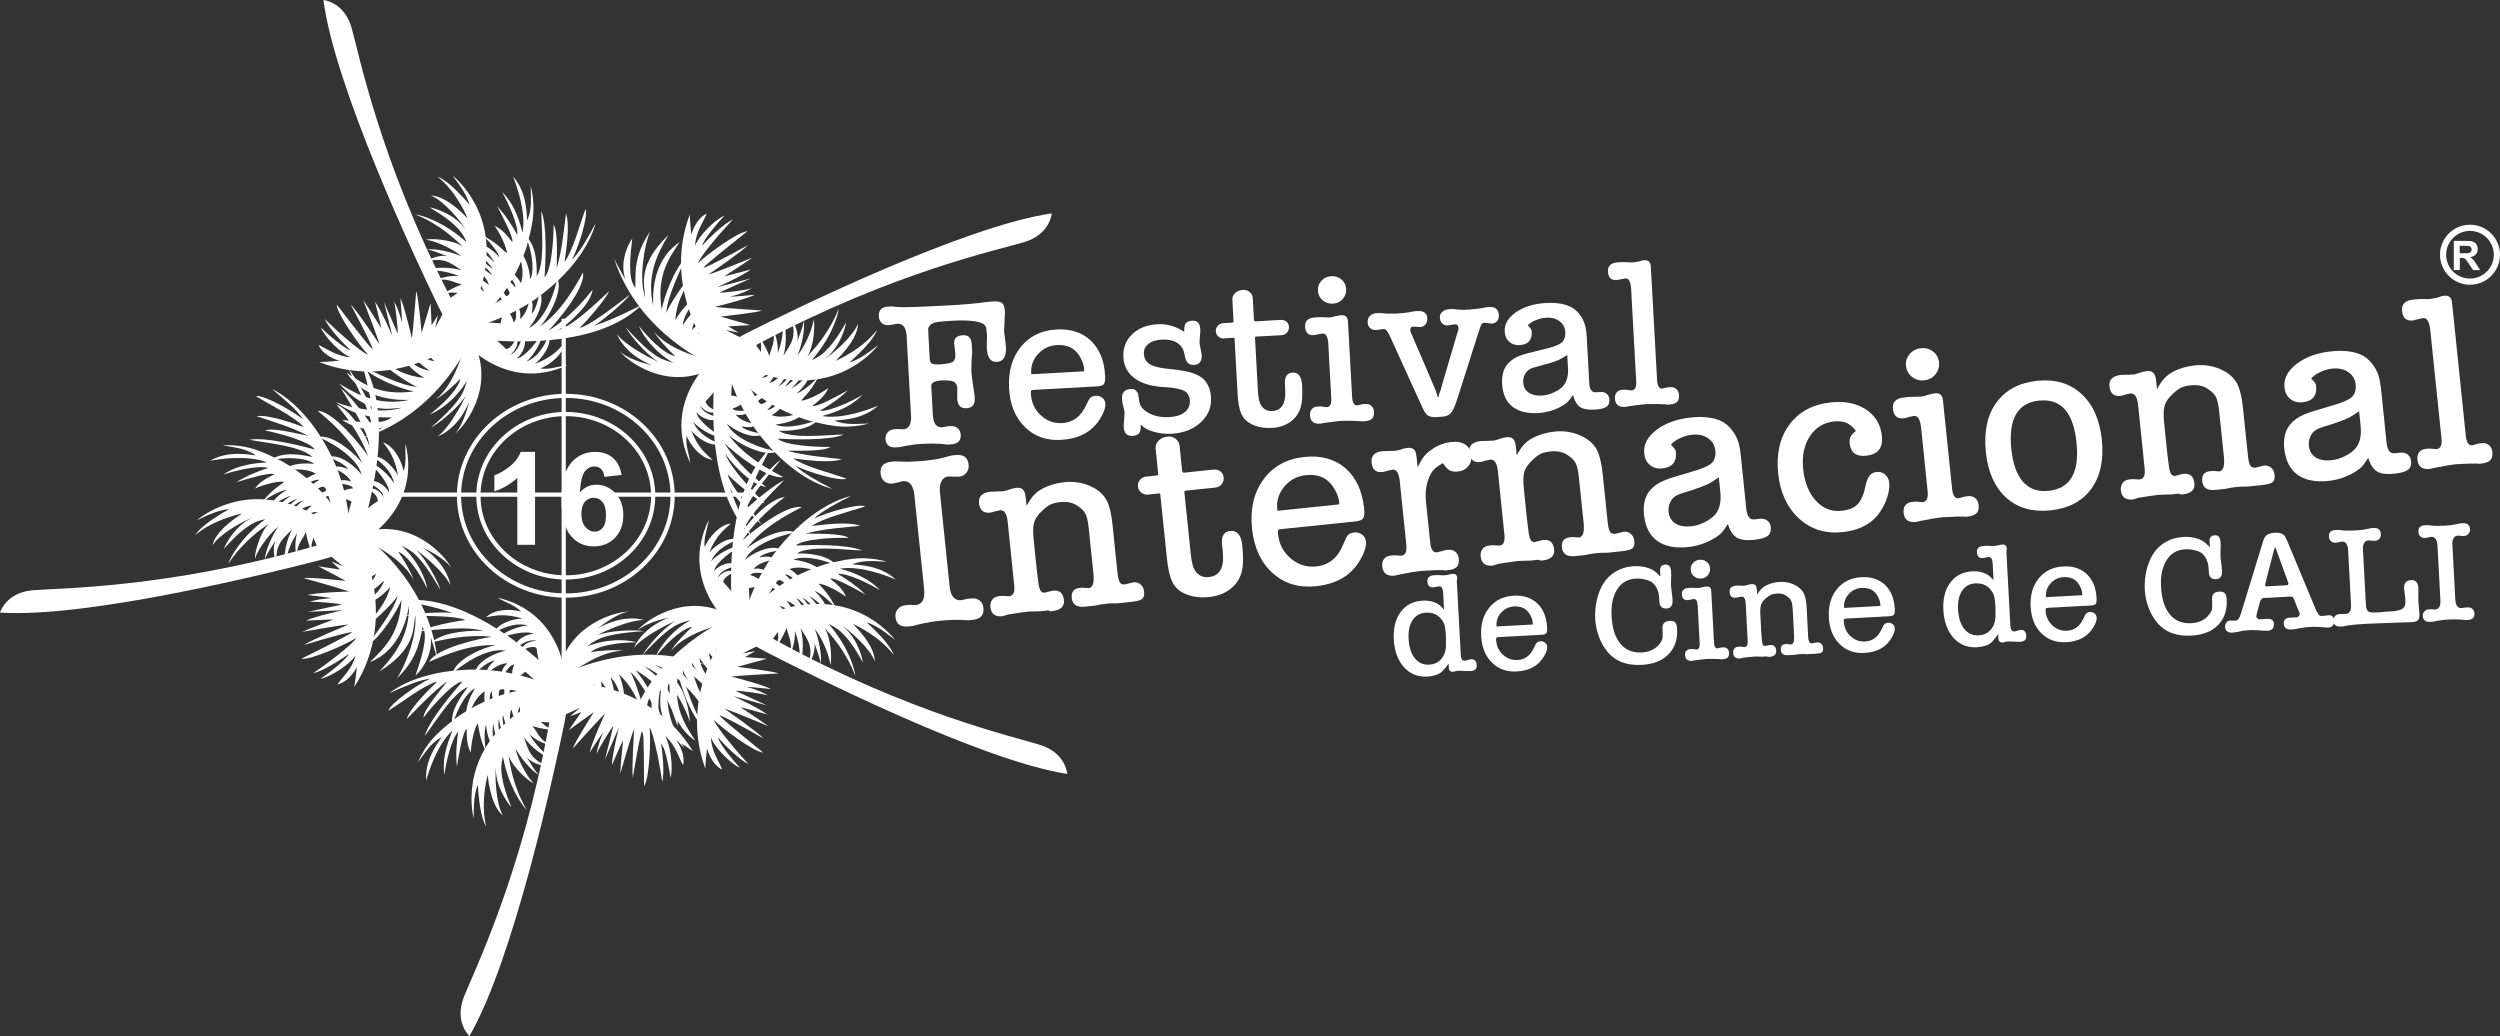 <svg xmlns="http://www.w3.org/2000/svg" id="Capa_2" data-name="Capa 2" viewBox="0 0 469.91 194.75"><rect x="0" y="0" width="469.91" height="194.75" fill="#333333" stroke="none"/><defs><style>      .cls-1 {        fill: #fff;        stroke-width: 0px;      }    </style></defs><g id="Capa_2-2" data-name="Capa 2"><g><path class="cls-1" d="M106.35,112.34c-11.29,0-20.47-8.6-20.47-19.16s9.18-19.16,20.47-19.16,20.47,8.59,20.47,19.16-9.18,19.16-20.47,19.16M106.35,74.8c-10.85,0-19.68,8.24-19.68,18.37s8.83,18.37,19.68,18.37,19.68-8.24,19.68-18.37-8.83-18.37-19.68-18.37"></path><path class="cls-1" d="M106.35,108.93c-9.28,0-16.82-7.06-16.82-15.75s7.55-15.75,16.82-15.75,16.82,7.06,16.82,15.75-7.55,15.75-16.82,15.75M106.35,78.22c-8.84,0-16.03,6.71-16.03,14.96s7.19,14.96,16.03,14.96,16.03-6.71,16.03-14.96-7.19-14.96-16.03-14.96"></path><rect class="cls-1" x="105.56" y="59.92" width=".79" height="65.06"></rect><rect class="cls-1" x="72.01" y="92.58" width="67.9" height=".79"></rect><path class="cls-1" d="M88.24,194.75s-2.89-2.62-1.05-7.35c1.77-4.56,10.87-22.79,15.99-51.17.36-2,.55-4.03.55-6.07v-2.34l2.62-.26.26,1.57v1.63c0,1.74-.18,3.48-.53,5.19-2.02,9.8-9.55,44.45-17.84,58.79"></path><path class="cls-1" d="M105.04,128.09s16.8-.79,25.2,13.12c-1.05-.79-3.15-2.1-3.15-2.1,0,0,1.84,2.36,1.31,4.72-.79-1.31-1.31-3.67-3.41-5.51,1.05,1.58,1.58,6.04,1.05,7.87-.26-1.84-1.05-5.77-1.84-6.82.26,1.58.79,5.77.26,7.61-.26-2.36-1.58-9.19-2.36-10.24.26,1.84,0,9.71-1.05,11.02,0-1.84,0-10.24-.26-10.76-.53,1.05-1.84,9.19-1.84,9.19-.26-1.58.26-9.19.26-9.19-.52,1.05-2.36,7.61-2.62,8.4,0-1.05.53-6.3.53-6.3-.53,1.05-2.1,4.72-2.1,4.72,0-1.84,1.31-7.09,1.31-7.09-.79,1.84-2.62,6.04-2.62,6.04.53-2.1,1.58-6.3,1.58-6.3-.53.53-2.89,4.46-3.15,5.25.26-1.84,1.05-3.67,1.31-4.2-.79,1.05-2.62,3.94-2.62,3.94.26-1.58,2.89-7.35,2.89-7.35-1.31,1.31-6.04,6.56-6.04,6.56.26-1.05,3.94-6.82,3.94-6.82-.79.53-4.72,3.41-4.72,3.41l2.36-3.41-2.1.79,1.84-1.58-2.89,1.31-1.05.52.07-1.65-.34-2.29.26-2.89Z"></path><path class="cls-1" d="M105.04,131.24l.26-4.2s13.12-7.35,27.3-2.1c-1.05-.26-4.46-.79-4.46-.79,2.36.79,4.46,3.15,5.25,5.77-2.1-2.1-5.51-5.51-7.61-5.25,2.36,1.84,4.99,3.67,6.56,8.66-1.31-2.36-5.51-7.09-9.19-8.4,2.36,1.58,5.77,2.89,6.56,10.76-1.58-4.2-3.67-8.14-8.66-10.5,1.05.79,6.82,4.72,6.3,11.29-1.05-2.89-1.84-7.09-7.87-10.5,1.57,1.84,4.46,6.3,4.99,9.97-1.31-2.62-3.67-7.61-6.04-9.71.79,1.05,2.89,7.35,2.89,9.71-1.31-4.46-2.62-7.09-4.99-9.19,1.05,2.36,1.31,5.25.79,7.87-.26-1.05,0-4.99-2.36-7.35.53,1.58,1.05,3.94.79,5.77-.52-1.57-1.57-3.94-2.62-4.99.53,2.1-.52,4.2-.52,4.2,0-1.31,0-2.89-.79-3.67-.26.53-.52,1.84-.52,3.15-.53-1.05-1.05-2.89-1.05-2.89l-4.99,2.36Z"></path><path class="cls-1" d="M105.3,128.09s6.56-5.77,11.81-5.77c-1.31-.26-4.72,0-6.04.26,1.05-1.05,4.46-1.84,8.66-1.84-1.84-.52-5.51-.79-9.45.79,1.58-1.05,2.36-2.36,10.76-2.89-1.31-.26-6.04-.26-8.92.79,1.58-.79,6.04-2.89,8.92-2.89-1.84-.53-4.99-.53-8.66,1.57,1.31-1.05,3.94-2.89,5.77-3.15-2.1,0-11.02,2.1-13.12,11.02.26.79.26,2.1.26,2.1"></path><path class="cls-1" d="M106.35,128.09s-.26-12.86-12.86-15.75c1.84,1.05,3.15,1.31,4.46,2.62-1.84-.53-4.99-.53-6.56,1.05,1.58-.26,3.41-.79,6.82.26-1.57,0-4.72.79-5.51,2.89,1.05-.79,3.94-2.36,6.56-1.57-1.31,0-4.72,1.05-5.77,2.62,1.31-.79,5.51-1.84,6.82-1.05-1.31,0-3.67,1.05-3.67,3.15.52-.79,2.62-2.36,4.2-1.84-.79,0-2.62.26-2.89,2.1.26-.52,2.1-1.31,2.89-.79,0,.53.79,4.2.79,4.2l2.89,2.62,1.84-.53Z"></path><path class="cls-1" d="M106.61,129.14s-16.54-18.11-30.97-16.27c2.36.52,5.77,1.05,9.45,2.36-1.31-.26-7.35,0-8.92.53,4.46,0,9.71,0,11.29.79-2.36.26-7.09,1.31-8.66,2.1,2.89-.26,9.45-1.05,12.07,0-1.58-.26-7.61,0-9.71,2.1,2.1-.53,6.82-1.58,11.29-1.05-2.1.26-10.5,2.1-11.81,4.72,2.36-1.05,7.61-3.41,12.6-3.15-2.1.26-7.61,2.62-8.14,5.25,1.05-1.05,6.3-4.99,9.97-4.2-1.58.26-5.51,1.84-5.77,4.2.53-.52,2.62-2.36,3.67-2.36-.52.53-1.57,1.31-1.57,2.62.79-.79,2.36-2.1,3.94-2.1-.53.52-1.31,1.31-1.05,2.89.26-.52,1.57-2.89,2.36-2.62-.26.52-.79,2.36,0,3.67.26-1.05,2.1-2.36,2.1-2.36.53.53,4.46,3.94,4.46,3.94l1.5.76,1.39-.5.53-1.31Z"></path><path class="cls-1" d="M105.43,129.79s-7.35-3.94-16.01-3.94-13.91,2.62-16.27,4.46c2.89-1.31,5.64-2.49,7.74-2.76-2.36,1.05-7.61,4.72-7.87,6.04,2.89-1.84,6.56-4.73,9.19-5.51-1.31,1.31-4.99,4.72-5.77,7.09,2.1-2.1,4.72-4.99,7.61-7.09-.52.79-4.46,5.25-4.46,6.82,1.57-2.1,5.51-6.56,7.35-6.82-1.84,2.1-6.3,7.35-7.09,10.24,1.84-2.36,5.25-8.14,8.14-9.19-1.05,1.31-3.67,4.72-2.89,7.35.26-1.84,2.1-6.04,4.2-7.09-.79,1.31-2.1,3.67-1.58,6.04.53-1.31,1.31-4.2,3.41-5.51-.26,1.05,0,3.94,1.05,4.46-.26-1.57-.26-4.2.26-4.46,0,.79.26,3.41,2.1,3.67-.79-.79-1.05-3.67-.53-3.94.53-.26.79,0,.79,0,0,.79-.26,2.36,1.31,3.15-.26-.79-.52-1.84-.26-3.15,1.58.26,7.11,1.14,7.11,1.14l2.08.17.39-1.18Z"></path><path class="cls-1" d="M105.04,129.92s-7.87-2.62-18.9,4.72c-2.62,2.1-5.51,3.94-7.61,8.66,1.05-1.31,2.36-3.67,4.46-4.72-1.05,1.58-3.15,4.46-2.89,8.14.53-1.84,2.1-6.82,4.99-9.45-.52,1.31-2.1,4.72-1.57,8.4.26-2.1,1.31-6.82,2.62-8.14-.26,1.58-.53,4.2-.26,6.56.26-1.58,1.05-6.56,1.84-7.09,0,1.31,0,3.15.79,4.46,0-1.31.53-4.46,1.31-5.51.26,1.31.26,2.62,1.57,5.51-.26-1.05-.52-4.2,0-5.25,0,1.05.53,3.67,1.58,4.2-.26-1.05-.52-2.36-.26-4.46.26,1.58.26,2.62,1.57,3.41-.26-.79-.79-2.62-.52-4.2.26,1.05.26,2.36,1.58,3.15-.53-.79-1.05-2.89-.79-3.94.26,1.05.52,2.62,1.84,2.89-.53-.79-.79-2.89-.26-3.94.26.79.26,1.84,1.58,2.62-.53-1.05-.53-2.1,0-3.15,0,.53,0,1.84,1.05,2.1-.26-.52,2.36-1.84,2.36-1.84h2.36l.79-.79.79-2.36Z"></path><path class="cls-1" d="M89.03,153.81s-3.15-11.29,8.14-19.68c1.05-.79,5.51-3.41,7.87-4.2.26,1.31-.26,6.04-.26,6.04,0,0-1.58-.26-3.15-.26.79.52,1.05,1.31,3.41,1.57-1.31,0-3.15-.26-4.99-.79,1.05,1.05,1.31,2.89,3.94,3.67-1.58-.26-2.89-.79-4.46-2.1.79,1.31,2.1,3.15,4.46,4.72-1.84-.52-4.2-2.36-5.51-4.2.79,2.1,1.05,4.46,4.99,5.51-1.58,0-3.94-.79-4.73-2.1.79,1.05,1.84,3.15,2.62,3.67-1.31-.52-3.67-3.41-4.46-4.99.26,1.58,1.84,4.99,3.41,6.56-.79-.26-3.94-2.89-4.72-5.25.26,1.58.79,5.77,3.41,10.24-1.05-1.05-3.41-4.46-4.46-9.97-.26,1.05-1.05,3.15,1.58,9.45-.79-.79-3.15-4.2-2.89-7.61-.26,1.84,0,7.09,1.31,9.19-1.05-.79-2.36-2.89-2.89-7.61-.26,1.05-1.31,5.51-.26,9.71-.79-1.31-1.31-3.67-1.58-7.87-.53,1.31-.79,2.89-.79,6.3"></path><path class="cls-1" d="M0,115.14s1.08-3.75,6.13-4.19c4.87-.43,25.25-.33,52.96-8.28,1.96-.56,3.86-1.29,5.69-2.19l2.1-1.04,1.4,2.24-1.3.93-1.46.72c-1.57.77-3.2,1.38-4.89,1.82-9.69,2.52-44.09,11.08-60.62,9.99"></path><path class="cls-1" d="M67.22,100.74s8.13,14.72-.63,28.4c.24-1.29.49-3.75.49-3.75,0,0-1.31,2.69-3.66,3.27.83-1.29,2.72-2.8,3.44-5.5-.95,1.64-4.72,4.08-6.6,4.42,1.53-1.05,4.72-3.49,5.31-4.66-1.3.93-4.83,3.26-6.71,3.6,2-1.28,7.54-5.47,8.14-6.64-1.53,1.05-8.71,4.29-10.35,3.93,1.65-.81,9.18-4.53,9.54-4.99-1.17,0-9.05,2.41-9.05,2.41,1.3-.93,8.36-3.83,8.36-3.83-1.17,0-7.87,1.25-8.69,1.36.94-.46,5.88-2.31,5.88-2.31-1.17,0-5.17.2-5.17.2,1.65-.81,6.94-1.96,6.94-1.96-2,.11-6.58.31-6.58.31,2.12-.46,6.35-1.37,6.35-1.37-.7-.24-5.28-.62-6.1-.5,1.76-.58,3.76-.68,4.35-.68-1.29-.24-4.69-.61-4.69-.61,1.53-.46,7.87-.66,7.87-.66-1.76-.6-8.55-2.51-8.55-2.51,1.06-.23,7.86.51,7.86.51-.82-.47-5.15-2.73-5.15-2.73l4.1.61-1.63-1.54,2.22.95-2.45-2.01-.93-.71,1.51-.66,1.9-1.31,2.71-1.04Z"></path><path class="cls-1" d="M64.4,102.13l3.88-1.62s12.39,8.52,13.95,23.56c-.23-1.06-1.27-4.35-1.27-4.35.34,2.47-.85,5.39-2.86,7.26.95-2.81,2.51-7.38,1.34-9.15-.6,2.93-1.09,6.1-4.87,9.71,1.54-2.22,3.92-8.08,3.47-11.95-.37,2.81-.04,6.46-6.75,10.64,3.07-3.27,5.67-6.89,5.59-12.41-.24,1.29-1.22,8.21-7.34,10.64,2.13-2.22,5.54-4.78,5.94-11.7-.95,2.22-3.68,6.79-6.74,8.88,1.77-2.34,5.2-6.66,6.04-9.71-.59,1.17-5.32,5.84-7.43,6.88,3.42-3.15,5.2-5.49,6.04-8.53-1.65,1.99-4.13,3.5-6.71,4.19.83-.7,4.47-2.2,5.55-5.37-1.18,1.17-3.07,2.68-4.83,3.26,1.18-1.17,2.84-3.15,3.31-4.56-1.65,1.4-4,1.39-4,1.39,1.18-.58,2.59-1.28,2.95-2.33-.59,0-1.88.34-3.06.92.71-.94,2.13-2.22,2.13-2.22l-4.32-3.43Z"></path><path class="cls-1" d="M67.34,100.97s8.08,3.33,10.4,8.04c-.35-1.29-2.09-4.24-2.9-5.3,1.41.48,3.62,3.19,5.48,6.96-.34-1.88-1.73-5.29-4.88-8.13,1.64.95,3.16,1.07,7.35,8.38-.34-1.29-2.43-5.53-4.65-7.66,1.4,1.06,5.26,4.14,6.53,6.73-.34-1.88-1.73-4.71-5.24-7.07,1.52.71,4.33,2.25,5.38,3.79-.93-1.88-6.76-8.96-15.69-6.9-.59.58-1.77,1.16-1.77,1.16"></path><path class="cls-1" d="M67.8,101.92s11.42-5.92,8.44-18.5c-.13,2.11.22,3.41-.38,5.16-.34-1.88-1.73-4.71-3.84-5.42.93,1.3,2.22,2.71,2.78,6.24-.7-1.41-2.79-3.89-5.03-3.67,1.17.59,3.86,2.49,4.31,5.19-.58-1.18-3.03-3.77-4.91-4.02,1.29.83,4.08,4.13,3.96,5.66-.58-1.18-2.57-2.83-4.45-1.9.94.12,3.28,1.31,3.5,2.95-.35-.71-1.4-2.24-3.16-1.66.59,0,2.11,1.3,1.98,2.24-.47.23-3.42,2.56-3.42,2.56l-1.08,3.75,1.28,1.42Z"></path><path class="cls-1" d="M66.98,102.61s8.93-22.84.9-34.97c.57,2.35,1.61,5.64,2.06,9.52-.35-1.29-3.25-6.59-4.42-7.77,1.97,4,4.29,8.71,4.28,10.47-1.28-2-4.31-5.78-5.71-6.84,1.51,2.47,5.12,8.01,5.34,10.83-.46-1.53-3.37-6.83-6.18-7.78,1.4,1.65,4.43,5.42,5.93,9.66-1.16-1.77-6.52-8.49-9.46-8.5,1.99,1.65,6.43,5.32,8.39,9.91-1.16-1.77-5.72-5.67-8.3-4.98,1.41.48,7.26,3.45,8.18,7.09-.93-1.3-4.09-4.13-6.32-3.32.7.24,3.28,1.31,3.74,2.25-.7-.24-1.87-.83-3.05-.25,1.05.36,2.93,1.19,3.62,2.6-.7-.24-1.76-.6-3.05.33.59,0,3.29.14,3.4.96-.59,0-2.47.34-3.3,1.62,1.06-.23,3.05.84,3.05.84-.24.7-1.56,5.74-1.56,5.74l-.02,1.68,1.06,1.03,1.41-.11Z"></path><path class="cls-1" d="M65.87,101.85s.28-8.33-3.55-16.1c-3.83-7.77-8.5-11.32-11.2-12.62,2.45,2.01,4.73,3.96,5.89,5.73-1.99-1.65-7.6-4.74-8.9-4.39,2.92,1.78,7.14,3.8,9,5.8-1.76-.6-6.44-2.38-8.91-2.05,2.81.95,6.56,2.03,9.72,3.69-.94-.12-6.68-1.68-8.09-.99,2.58.48,8.32,2.04,9.37,3.57-2.7-.72-9.38-2.4-12.31-1.83,2.93.6,9.62,1.11,11.84,3.24-1.64-.36-5.86-1.21-7.87.66,1.76-.58,6.34-.79,8.21.63-1.52-.13-4.22-.26-6.11,1.26,1.41-.11,4.35-.68,6.45.62-1.06.23-3.53,1.74-3.54,2.91,1.3-.93,3.65-2.09,4.12-1.74-.71.35-2.94,1.74-2.37,3.51.36-1.05,2.83-2.57,3.3-2.21.47.35.35.71.35.71-.71.35-2.24.81-2.25,2.57.59-.58,1.42-1.28,2.71-1.63.46,1.53,2.12,6.88,2.12,6.88l.76,1.94,1.23-.17Z"></path><path class="cls-1" d="M65.58,101.55s-1.13-8.22-12.59-14.86c-3.04-1.43-5.97-3.2-11.13-3,1.64.36,4.34.5,6.21,1.91-1.88-.25-5.39-.85-8.57,1.01,1.88-.34,7.05-1.13,10.68.3-1.41.11-5.17.21-8.23,2.3,2-.69,6.7-1.84,8.46-1.24-1.53.46-4,1.39-6,2.67,1.53-.46,6.35-1.96,7.17-1.49-1.18.58-2.83,1.39-3.65,2.68,1.18-.58,4.23-1.5,5.52-1.26-1.06.82-2.24,1.4-4.25,3.85.82-.7,3.53-2.33,4.71-2.32-.94.46-3.06,2.1-3.07,3.27.83-.7,1.89-1.52,3.89-2.21-1.3.93-2.24,1.4-2.36,2.92.59-.58,2.01-1.87,3.53-2.33-.83.7-2,1.28-2.13,2.8.47-.82,2.13-2.22,3.18-2.45-.83.7-2.12,1.63-1.78,2.92.47-.82,2.24-1.98,3.42-1.98-.59.58-1.53,1.05-1.66,2.57.71-.93,1.65-1.4,2.82-1.39-.47.23-1.65.81-1.42,1.87.36-.47,2.69,1.31,2.69,1.31l1.04,2.12,1.05.36,2.47-.34Z"></path><path class="cls-1" d="M37.07,97.75s8.73-7.81,21.25-1.4c1.17.59,5.5,3.44,7.25,5.21-1.06.82-5.53,2.43-5.53,2.43,0,0-.46-1.53-1.16-2.94-.12.94-.71,1.52.1,3.76-.58-1.18-1.16-2.94-1.5-4.82-.48,1.41-2.01,2.45-1.56,5.16-.46-1.53-.57-2.94-.09-4.93-.83,1.29-1.9,3.28-2.26,6.09-.34-1.88.26-4.81,1.33-6.8-1.54,1.63-3.54,2.91-2.74,6.91-.7-1.41-1.03-3.88-.21-5.17-.59,1.17-2.01,3.04-2.14,3.98-.11-1.41,1.44-4.8,2.5-6.21-1.3.93-3.66,3.85-4.38,5.96-.11-.82.85-4.81,2.62-6.56-1.3.93-4.83,3.26-7.67,7.59.48-1.41,2.49-5.03,6.97-8.41-1.06.23-3.29.45-7.78,5.59.36-1.05,2.37-4.68,5.55-5.95-1.76.58-6.36,3.13-7.66,5.24.24-1.29,1.54-3.39,5.55-5.95-1.06.23-5.52,1.26-8.83,4.06.83-1.29,2.72-2.8,6.37-4.89-1.41.11-2.94.57-6,2.08"></path><path class="cls-1" d="M200.6,145.47s-.23-3.9-5.05-5.44c-4.66-1.49-24.56-5.88-49.84-19.74-1.78-.98-3.48-2.11-5.06-3.39l-1.82-1.47-1.85,1.88,1.06,1.19,1.27,1.03c1.36,1.1,2.82,2.05,4.37,2.85,8.89,4.59,40.56,20.52,56.93,23.1"></path><path class="cls-1" d="M138.2,116.61s-11.18,12.57-5.64,27.84c.05-1.31.35-3.77.35-3.77,0,0,.68,2.91,2.85,3.99-.53-1.44-2.03-3.33-2.14-6.12.56,1.81,3.7,5.02,5.46,5.77-1.26-1.36-3.83-4.45-4.15-5.72,1.06,1.19,3.99,4.24,5.75,4.99-1.67-1.69-6.15-7-6.47-8.27,1.26,1.36,7.55,6.11,9.23,6.12-1.43-1.16-7.96-6.44-8.2-6.97,1.15.25,8.3,4.35,8.3,4.35-1.06-1.19-7.31-5.57-7.31-5.57,1.15.25,7.4,2.95,8.18,3.24-.82-.66-5.23-3.55-5.23-3.55,1.15.25,4.99,1.34,4.99,1.34-1.43-1.15-6.34-3.44-6.34-3.44,1.92.54,6.34,1.76,6.34,1.76-1.96-.91-5.89-2.74-5.89-2.74.74-.08,5.29.56,6.06.85-1.59-.95-3.52-1.49-4.09-1.62,1.31.05,4.71.44,4.71.44-1.39-.79-7.53-2.38-7.53-2.38,1.85-.19,8.9-.57,8.9-.57-.98-.46-7.78-1.23-7.78-1.23.9-.28,5.62-1.53,5.62-1.53l-4.14-.31,1.93-1.14-2.38.44,2.84-1.42,1.07-.49-1.33-.98-1.57-1.7-2.41-1.61Z"></path><path class="cls-1" d="M140.65,118.59l-3.43-2.44s-13.97,5.58-18.8,19.9c.46-.98,2.19-3.96,2.19-3.96-.87,2.33-.36,5.45,1.19,7.71-.31-2.95-.82-7.75.7-9.22-.06,2.99-.28,6.19,2.61,10.55-1.01-2.51-2.04-8.74-.75-12.42-.26,2.83-1.39,6.3,4.24,11.87-2.28-3.87-4.02-7.97-2.72-13.34-.05,1.31-.62,8.28,4.81,11.99-1.58-2.63-4.35-5.88-3.21-12.72.44,2.38,2.09,7.43,4.62,10.15-1.22-2.67-3.61-7.64-3.76-10.8.32,1.27,3.9,6.87,5.74,8.35-2.64-3.83-3.86-6.5-4.01-9.65,1.18,2.3,3.26,4.32,5.63,5.56-.65-.86-3.88-3.14-4.23-6.46.89,1.4,2.4,3.29,4,4.24-.89-1.4-2.07-3.7-2.23-5.18,1.3,1.73,3.6,2.23,3.6,2.23-1.02-.82-2.25-1.81-2.36-2.92.57.13,1.76.75,2.78,1.57-.49-1.07-1.58-2.63-1.58-2.63l4.97-2.39Z"></path><path class="cls-1" d="M138.04,116.81s-8.62,1.47-11.92,5.55c.62-1.19,2.97-3.67,4-4.53-1.48.16-4.23,2.31-6.87,5.58.75-1.76,2.85-4.78,6.55-6.85-1.81.56-3.32.35-9.01,6.55.62-1.19,3.59-4.86,6.22-6.44-1.6.73-6.04,2.88-7.86,5.12.75-1.76,2.73-4.21,6.67-5.74-1.64.36-4.72,1.25-6.08,2.51,1.32-1.63,8.56-7.25,16.82-3.27.45.7,1.47,1.52,1.47,1.52"></path><path class="cls-1" d="M137.38,117.63s-9.84-8.29-4.16-19.9c-.34,2.09-.96,3.27-.77,5.12.75-1.76,2.73-4.21,4.94-4.44-1.19,1.06-2.76,2.16-4.09,5.47.99-1.22,3.58-3.18,5.71-2.47-1.27.32-4.31,1.58-5.35,4.11.82-1.02,3.79-3.01,5.67-2.84-1.44.53-4.89,3.13-5.11,4.65.83-1.02,3.13-2.2,4.76-.88-.94-.09-3.49.56-4.07,2.11.5-.61,1.85-1.88,3.45-.92-.57-.13-2.34.81-2.43,1.75.41.33,2.77,3.25,2.77,3.25l.23,3.9-1.56,1.1Z"></path><path class="cls-1" d="M138.03,118.49s-3.68-24.24,6.82-34.31c-1.08,2.17-2.81,5.15-4.1,8.83.62-1.19,4.62-5.71,6.02-6.61-2.8,3.47-6.11,7.55-6.48,9.27,1.69-1.67,5.48-4.69,7.08-5.41-2.02,2.08-6.76,6.69-7.59,9.39.79-1.39,4.79-5.92,7.74-6.23-1.73,1.3-5.52,4.32-7.91,8.12,1.52-1.47,8.23-6.84,11.1-6.21-2.3,1.18-7.44,3.77-10.37,7.82,1.52-1.47,6.83-4.27,9.2-3.03-1.48.16-7.84,1.76-9.54,5.11,1.19-1.06,4.89-3.13,6.9-1.85-.74.08-3.49.56-4.15,1.37.74-.08,2.01-.4,3.03.43-1.11.12-3.12.52-4.11,1.74.74-.08,1.85-.2,2.91,1-.57-.13-3.24-.59-3.53.19.57.13,2.33.87,2.86,2.31-.98-.46-3.16.15-3.16.15.08.74.26,5.95.26,5.95l-.35,1.64-1.26.77-1.35-.42Z"></path><path class="cls-1" d="M139.28,117.99s1.56-8.19,7.01-14.92c5.45-6.73,10.79-9.17,13.7-9.85-2.84,1.42-5.49,2.82-7.01,4.29,2.3-1.18,8.46-2.95,9.65-2.33-3.24,1.09-7.8,2.13-10.06,3.68,1.85-.19,6.81-.91,9.14-.03-2.95.31-6.85.54-10.3,1.46.94.09,6.89-.17,8.11.82-2.62-.1-8.57.16-9.93,1.42,2.79-.11,9.68-.28,12.42.93-2.99-.06-9.63-1.03-12.26.55,1.68,0,5.98.11,7.53,2.38-1.59-.95-6.01-2.16-8.15-1.19,1.52.21,4.18.68,5.68,2.57-1.35-.42-4.09-1.62-6.43-.81.98.46,3.06,2.48,2.81,3.62-1.06-1.19-3.1-2.84-3.63-2.6.61.49,2.49,2.35,1.54,3.94-.12-1.11-2.2-3.13-2.73-2.88-.53.24-.49.61-.49.61.61.49,2,1.28,1.62,3-.45-.7-1.1-1.56-2.28-2.18-.79,1.39-3.59,6.24-3.59,6.24l-1.17,1.72-1.17-.44Z"></path><path class="cls-1" d="M139.63,117.76s2.91-7.77,15.56-11.72c3.28-.72,6.53-1.81,11.52-.47-1.68,0-4.34-.47-6.48.5,1.89.17,5.45.36,8.14,2.87-1.76-.75-6.63-2.66-10.48-2.06,1.35.42,4.99,1.34,7.52,4.06-1.8-1.12-6.13-3.27-7.98-3.08,1.39.79,3.6,2.23,5.27,3.92-1.39-.79-5.76-3.31-6.67-3.03,1.02.82,2.45,1.98,2.97,3.42-1.02-.83-3.8-2.4-5.11-2.45.86,1.03,1.88,1.85,3.3,4.69-.65-.86-2.94-3.05-4.08-3.3.82.66,2.53,2.72,2.27,3.87-.65-.86-1.51-1.89-3.3-3.01,1.06,1.19,1.88,1.85,1.66,3.37-.45-.7-1.55-2.26-2.94-3.05.65.86,1.67,1.69,1.46,3.21-.28-.9-1.58-2.63-2.57-3.09.65.86,1.71,2.06,1.09,3.24-.28-.9-1.75-2.43-2.9-2.68.45.7,1.26,1.36,1.05,2.88-.49-1.07-1.3-1.73-2.45-1.98.41.33,1.43,1.16.97,2.14-.24-.53-2.91.68-2.91.68l-1.48,1.84-1.11.12-2.33-.87Z"></path><path class="cls-1" d="M168.27,120.33s-6.8-9.55-20.42-6.05c-1.27.32-6.12,2.14-8.22,3.48.86,1.03,4.86,3.59,4.86,3.59,0,0,.79-1.39,1.78-2.61-.09.94.36,1.64-.92,3.64.82-1.02,1.78-2.61,2.52-4.37.16,1.48,1.42,2.84.38,5.37.79-1.39,1.2-2.74,1.17-4.79.52,1.44,1.13,3.61.87,6.44.75-1.76.8-4.75.2-6.93,1.14,1.93,2.81,3.62,1.15,7.34.99-1.22,1.86-3.56,1.34-4.99.32,1.27,1.29,3.41,1.21,4.35.42-1.35-.34-5-1.07-6.61,1.06,1.19,2.72,4.56,2.96,6.78.29-.78.23-4.88-1.11-6.97,1.06,1.19,3.99,4.24,5.81,9.09-.16-1.48-1.32-5.46-4.95-9.74.98.46,3.11,1.16,6.36,7.17-.12-1.11-1.28-5.09-4.1-7.03,1.59.95,5.51,4.46,6.32,6.8.05-1.31-.76-3.65-4.1-7.03.98.46,5.11,2.45,7.72,5.9-.53-1.44-2.03-3.33-5.13-6.18,1.35.42,2.74,1.2,5.39,3.35"></path><path class="cls-1" d="M60.78,0s3.89.33,5.3,5.2c1.36,4.7,5.22,24.7,18.41,50.35.93,1.81,2.02,3.54,3.26,5.15l1.43,1.86-1.92,1.8-1.17-1.09-.99-1.3c-1.06-1.39-1.98-2.87-2.74-4.45-4.36-9.01-19.44-41.1-21.57-57.53"></path><path class="cls-1" d="M87.97,63.15s-12.86,10.84-27.98,4.9c1.31-.01,3.78-.25,3.78-.25,0,0-2.9-.76-3.91-2.95,1.42.56,3.28,2.12,6.06,2.3-1.79-.61-4.92-3.84-5.62-5.61,1.32,1.3,4.34,3.95,5.61,4.3-1.17-1.09-4.14-4.11-4.84-5.88,1.64,1.72,6.84,6.34,8.1,6.69-1.33-1.3-5.9-7.71-5.87-9.39,1.12,1.46,6.22,8.13,6.75,8.39-.22-1.15-4.13-8.41-4.13-8.41,1.17,1.09,5.38,7.45,5.38,7.45-.22-1.15-2.75-7.48-3.02-8.26.64.83,3.41,5.32,3.41,5.32-.22-1.15-1.2-5.03-1.2-5.03,1.12,1.46,3.27,6.42,3.27,6.42-.49-1.94-1.59-6.39-1.59-6.39.86,1.99,2.58,5.96,2.58,5.96.1-.74-.42-5.3-.69-6.08.91,1.62,1.4,3.56,1.51,4.13-.01-1.31-.31-4.72-.31-4.72.75,1.41,2.17,7.59,2.17,7.59.24-1.84.8-8.88.8-8.88.43.99,1.02,7.81,1.02,7.81.31-.9,1.68-5.58,1.68-5.58l.2,4.15,1.19-1.9-.5,2.37,1.49-2.8.51-1.06.94,1.36,1.66,1.61,1.55,2.45Z"></path><path class="cls-1" d="M86.05,60.65l2.34,3.49s-5.95,13.81-20.4,18.26c.99-.43,4.02-2.09,4.02-2.09-2.35.81-5.46.21-7.68-1.39,2.94.39,7.73,1.03,9.24-.46-2.99-.02-6.19.11-10.48-2.89,2.48,1.08,8.68,2.28,12.4,1.08-2.83.19-6.34,1.22-11.75-4.56,3.8,2.38,7.86,4.23,13.26,3.07-1.31.01-8.29.4-11.86-5.13,2.59,1.65,5.77,4.51,12.63,3.55-2.37-.5-7.37-2.29-10.02-4.89,2.64,1.29,7.54,3.81,10.7,4.04-1.26-.35-6.76-4.08-8.2-5.96,3.76,2.75,6.39,4.03,9.54,4.26-2.27-1.24-4.23-3.37-5.41-5.77.85.67,3.03,3.96,6.34,4.4-1.37-.93-3.23-2.49-4.14-4.11,1.37.93,3.64,2.17,5.12,2.36-1.69-1.35-2.14-3.65-2.14-3.65.8,1.04,1.76,2.29,2.86,2.44-.11-.58-.7-1.78-1.5-2.82,1.06.51,2.59,1.65,2.59,1.65l2.52-4.91Z"></path><path class="cls-1" d="M87.76,63.31s-1.7,8.57-5.87,11.76c1.2-.59,3.75-2.87,4.63-3.88-.2,1.47-2.43,4.17-5.76,6.72,1.78-.7,4.86-2.73,7.02-6.37-.61,1.79-.44,3.31-6.79,8.83,1.2-.59,4.95-3.46,6.61-6.05-.77,1.58-3.04,5.96-5.33,7.72,1.78-.7,4.28-2.61,5.92-6.52-.4,1.63-1.37,4.69-2.67,6.01,1.67-1.28,7.48-8.37,3.72-16.73-.69-.47-1.48-1.51-1.48-1.51"></path><path class="cls-1" d="M86.92,63.94s8.03,10.05,19.79,4.69c-2.1.28-3.3.87-5.14.63,1.78-.7,4.28-2.61,4.57-4.82-1.09,1.17-2.23,2.7-5.58,3.94,1.25-.96,3.27-3.5,2.62-5.64-.36,1.26-1.69,4.27-4.25,5.24,1.04-.8,3.11-3.71,2.99-5.59-.56,1.42-3.26,4.81-4.78,4.98,1.04-.8,2.28-3.07,1-4.73.06.94-.65,3.47-2.22,4.01.62-.48,1.92-1.8,1.02-3.42.11.58-.87,2.32-1.81,2.38-.32-.42-3.18-2.86-3.18-2.86l-3.89-.33-1.14,1.53Z"></path><path class="cls-1" d="M86.08,63.27s24.14,4.33,34.48-5.91c-2.19,1.02-5.22,2.68-8.94,3.87,1.2-.59,5.84-4.47,6.77-5.84-3.54,2.71-7.71,5.9-9.44,6.23,1.72-1.64,4.83-5.35,5.6-6.93-2.13,1.96-6.86,6.58-9.59,7.34,1.41-.75,6.04-4.63,6.43-7.57-1.35,1.69-4.46,5.4-8.32,7.69,1.51-1.48,7.06-8.05,6.51-10.93-1.24,2.27-3.97,7.34-8.09,10.16,1.51-1.49,4.45-6.71,3.27-9.11-.2,1.47-1.97,7.79-5.37,9.4,1.09-1.17,3.26-4.81,2.03-6.84-.1.74-.65,3.47-1.48,4.11.1-.74.45-2-.35-3.04-.15,1.1-.6,3.1-1.85,4.06.1-.74.24-1.84-.92-2.93.11.58.5,3.25-.28,3.52-.11-.58-.81-2.35-2.23-2.92.43.99-.23,3.15-.23,3.15-.74-.1-5.94-.41-5.94-.41l-1.65.31-.8,1.24.38,1.36Z"></path><path class="cls-1" d="M86.62,62.03s8.23-1.34,15.11-6.61c6.88-5.26,9.45-10.54,10.21-13.43-1.49,2.8-2.97,5.41-4.47,6.89,1.24-2.27,3.17-8.38,2.58-9.58-1.18,3.21-2.34,7.74-3.94,9.96.24-1.84,1.09-6.78.28-9.14-.39,2.94-.72,6.83-1.74,10.25-.06-.94.35-6.88-.6-8.13.03,2.62-.39,8.56-1.69,9.89.18-2.78.53-9.66-.6-12.44-.02,2.99.78,9.65-.88,12.24.04-1.68.05-5.99-2.17-7.59.91,1.62,2,6.07.97,8.18-.17-1.52-.57-4.19-2.42-5.75.38,1.36,1.51,4.13.64,6.45-.43-.99-2.39-3.13-3.55-2.91,1.17,1.09,2.76,3.17,2.5,3.7-.48-.62-2.28-2.55-3.9-1.64,1.1.15,3.07,2.28,2.81,2.81-.26.53-.62.48-.62.48-.48-.62-1.23-2.03-2.96-1.7.69.47,1.53,1.14,2.12,2.34-1.41.75-6.34,3.42-6.34,3.42l-1.76,1.12.41,1.18Z"></path><path class="cls-1" d="M86.85,61.69s7.85-2.7,12.13-15.24c.81-3.26,1.98-6.48.78-11.5-.04,1.68.36,4.35-.67,6.46-.12-1.89-.21-5.46-2.65-8.22.7,1.78,2.48,6.69,1.78,10.53-.38-1.36-1.2-5.03-3.85-7.63,1.07,1.83,3.11,6.22,2.86,8.06-.75-1.41-2.14-3.65-3.78-5.37.75,1.41,3.15,5.85,2.85,6.74-.8-1.04-1.91-2.5-3.34-3.06.8,1.04,2.3,3.86,2.31,5.17-1.01-.88-1.8-1.92-4.6-3.42.85.67,2.97,3.02,3.19,4.17-.64-.83-2.65-2.6-3.8-2.38.85.67,1.85,1.56,2.92,3.38-1.17-1.09-1.8-1.92-3.32-1.75.69.47,2.22,1.61,2.97,3.02-.85-.67-1.64-1.72-3.16-1.54.9.31,2.59,1.65,3.02,2.65-.85-.67-2.01-1.77-3.21-1.18.9.31,2.38,1.81,2.6,2.97-.69-.47-1.32-1.3-2.85-1.13,1.05.51,1.69,1.35,1.91,2.5-.32-.42-1.12-1.46-2.11-1.03.53.26-.76,2.9-.76,2.9l-1.88,1.44-.15,1.1.81,2.35Z"></path><path class="cls-1" d="M85.04,32.99s9.36,7.05,5.51,20.58c-.35,1.26-2.3,6.06-3.7,8.12-1.01-.88-3.46-4.95-3.46-4.95,0,0,1.41-.75,2.66-1.71-.94.06-1.63-.4-3.67.82,1.04-.8,2.66-1.71,4.44-2.41-1.47-.2-2.8-1.49-5.36-.52,1.41-.75,2.77-1.13,4.82-1.04-1.42-.56-3.58-1.22-6.41-1.04,1.78-.7,4.77-.68,6.93-.02-1.9-1.19-3.55-2.9-7.31-1.35,1.25-.96,3.6-1.77,5.03-1.2-1.26-.35-3.37-1.38-4.32-1.32,1.36-.38,4.99.48,6.57,1.25-1.17-1.09-4.49-2.84-6.7-3.14.79-.27,4.88-.1,6.94,1.3-1.17-1.09-4.14-4.11-8.93-6.05,1.47.2,5.42,1.47,9.61,5.21-.43-.99-1.08-3.14-6.99-6.55,1.1.15,5.05,1.42,6.92,4.29-.91-1.62-4.31-5.63-6.63-6.5,1.31-.01,3.63.86,6.92,4.29-.43-.99-2.31-5.17-5.69-7.87,1.42.56,3.28,2.12,6.04,5.3-.38-1.36-1.13-2.77-3.2-5.48"></path><path class="cls-1" d="M197.69,40.11s-.27,3.89-5.12,5.38c-4.67,1.43-24.62,5.59-50.06,19.16-1.8.96-3.51,2.07-5.1,3.33l-1.84,1.45-1.83-1.9,1.07-1.18,1.28-1.01c1.37-1.08,2.84-2.02,4.4-2.8,8.95-4.49,40.8-20.05,57.2-22.43"></path><path class="cls-1" d="M134.96,68.24s-11.03-12.7-5.31-27.91c.03,1.31.3,3.77.3,3.77,0,0,.72-2.91,2.9-3.96-.54,1.43-2.07,3.31-2.21,6.09.59-1.8,3.76-4.98,5.53-5.7-1.28,1.34-3.88,4.4-4.22,5.67,1.07-1.18,4.04-4.2,5.81-4.92-1.69,1.67-6.23,6.93-6.57,8.2,1.28-1.34,7.62-6.02,9.3-6.01-1.44,1.14-8.03,6.34-8.28,6.87,1.15-.24,8.35-4.25,8.35-4.25-1.07,1.18-7.37,5.49-7.37,5.49,1.15-.24,7.44-2.86,8.22-3.15-.82.65-5.27,3.49-5.27,3.49,1.15-.24,5.01-1.28,5.01-1.28-1.44,1.14-6.38,3.36-6.38,3.36,1.93-.52,6.36-1.68,6.36-1.68-1.97.89-5.92,2.67-5.92,2.67.74.09,5.29-.5,6.07-.78-1.6.93-3.53,1.45-4.11,1.57,1.31-.03,4.72-.38,4.72-.38-1.4.77-7.56,2.29-7.56,2.29,1.84.22,8.89.67,8.89.67-.99.44-7.8,1.14-7.8,1.14.9.29,5.61,1.59,5.61,1.59l-4.14.26,1.92,1.16-2.37-.47,2.82,1.45,1.06.5-1.34.96-1.59,1.68-2.43,1.58Z"></path><path class="cls-1" d="M137.43,66.28l-3.46,2.4s-13.9-5.75-18.56-20.12c.44.99,2.15,3.99,2.15,3.99-.85-2.34-.29-5.45,1.28-7.7-.35,2.95-.91,7.74.6,9.23-.02-2.99-.21-6.19,2.73-10.52-1.04,2.49-2.15,8.72-.9,12.42-.23-2.83-1.31-6.32,4.38-11.82-2.32,3.84-4.11,7.93-2.87,13.3-.03-1.31-.52-8.28,4.95-11.94-1.62,2.61-4.42,5.83-3.36,12.69.47-2.37,2.18-7.4,4.74-10.09-1.25,2.66-3.7,7.6-3.88,10.76.34-1.27,3.98-6.82,5.83-8.28-2.69,3.79-3.94,6.45-4.12,9.61,1.2-2.29,3.31-4.28,5.69-5.5-.66.86-3.91,3.09-4.3,6.41.91-1.39,2.44-3.26,4.04-4.2-.91,1.39-2.11,3.68-2.29,5.15,1.32-1.71,3.62-2.19,3.62-2.19-1.03.81-2.27,1.79-2.4,2.89.57-.12,1.77-.73,2.8-1.54-.5,1.06-1.61,2.61-1.61,2.61l4.94,2.45Z"></path><path class="cls-1" d="M134.8,68.03s-8.6-1.57-11.85-5.69c.61,1.19,2.93,3.71,3.95,4.58-1.47-.17-4.21-2.36-6.81-5.66.73,1.77,2.8,4.81,6.47,6.93-1.8-.59-3.32-.39-8.93-6.66.61,1.19,3.54,4.9,6.15,6.52-1.59-.75-6.01-2.95-7.8-5.21.73,1.77,2.68,4.24,6.6,5.82-1.64-.38-4.71-1.3-6.05-2.58,1.3,1.65,8.48,7.35,16.78,3.47.46-.69,1.48-1.51,1.48-1.51"></path><path class="cls-1" d="M134.15,67.21s-9.93,8.18-4.39,19.85c-.31-2.09-.92-3.29-.71-5.13.73,1.77,2.68,4.24,4.89,4.5-1.18-1.07-2.73-2.19-4.02-5.52.98,1.24,3.55,3.22,5.68,2.54-1.27-.34-4.29-1.63-5.3-4.17.81,1.03,3.75,3.06,5.64,2.91-1.43-.54-4.86-3.19-5.05-4.71.81,1.03,3.1,2.23,4.75.93-.94.08-3.48-.6-4.04-2.16.49.62,1.83,1.9,3.44.96-.57.12-2.33-.83-2.41-1.78.41-.33,2.81-3.22,2.81-3.22l.27-3.89-1.55-1.12Z"></path><path class="cls-1" d="M134.81,66.35s-3.97,24.2,6.42,34.39c-1.05-2.18-2.75-5.18-4-8.88.61,1.19,4.55,5.77,5.94,6.68-2.77-3.5-6.02-7.62-6.38-9.35,1.67,1.69,5.42,4.75,7.02,5.5-2-2.1-6.68-6.77-7.48-9.48.77,1.4,4.72,5.97,7.67,6.32-1.71-1.32-5.46-4.38-7.82-8.21,1.51,1.49,8.15,6.94,11.03,6.34-2.29-1.2-7.39-3.86-10.28-7.94,1.51,1.49,6.78,4.35,9.16,3.13-1.47-.17-7.82-1.85-9.48-5.22,1.18,1.07,4.86,3.19,6.87,1.93-.74-.09-3.48-.6-4.13-1.42.74.09,2.01.42,3.04-.39-1.11-.13-3.11-.55-4.09-1.79.74.09,1.84.22,2.92-.97-.57.12-3.24.55-3.52-.23.57-.12,2.34-.85,2.88-2.28-.99.44-3.15-.18-3.15-.18.09-.74.32-5.94.32-5.94l-.33-1.64-1.25-.78-1.36.4Z"></path><path class="cls-1" d="M136.05,66.87s1.46,8.21,6.83,15.01c5.37,6.8,10.68,9.29,13.59,10.01-2.82-1.45-5.45-2.88-6.96-4.37,2.29,1.2,8.42,3.05,9.62,2.44-3.23-1.13-7.77-2.22-10.02-3.79,1.84.22,6.8.99,9.14.14-2.95-.35-6.84-.62-10.28-1.58.94-.08,6.88.25,8.12-.73-2.62.06-8.57-.26-9.91-1.54,2.79.14,9.67.39,12.43-.78-2.99.02-9.64.92-12.25-.69,1.68.01,5.98-.04,7.56-2.29-1.6.93-6.04,2.09-8.16,1.1,1.52-.2,4.18-.63,5.71-2.51-1.36.4-4.11,1.57-6.44.74.99-.44,3.09-2.44,2.85-3.59-1.07,1.18-3.13,2.81-3.66,2.56.62-.49,2.52-2.32,1.58-3.93-.13,1.11-2.23,3.1-2.77,2.85-.53-.25-.49-.62-.49-.62.62-.49,2.02-1.26,1.66-2.98-.46.69-1.12,1.55-2.31,2.16-.77-1.4-3.51-6.29-3.51-6.29l-1.15-1.74-1.17.42Z"></path><path class="cls-1" d="M136.4,67.1s2.82,7.81,15.42,11.9c3.27.76,6.51,1.89,11.51.61-1.68-.01-4.35.42-6.47-.57,1.89-.15,5.45-.29,8.17-2.78-1.77.73-6.66,2.58-10.51,1.94,1.36-.4,5.01-1.28,7.57-3.97-1.81,1.1-6.17,3.2-8.01,2.98,1.4-.77,3.62-2.19,5.31-3.86-1.4.77-5.8,3.24-6.7,2.95,1.03-.81,2.47-1.95,3.01-3.38-1.03.81-3.83,2.35-5.14,2.39.87-1.02,1.9-1.83,3.35-4.65-.66.86-2.97,3.01-4.12,3.25.82-.65,2.56-2.69,2.32-3.84-.66.86-1.53,1.88-3.34,2.97,1.07-1.18,1.9-1.83,1.7-3.35-.46.69-1.57,2.24-2.97,3.01.66-.86,1.69-1.67,1.5-3.19-.29.9-1.61,2.61-2.6,3.06.66-.86,1.73-2.04,1.13-3.23-.29.9-1.78,2.41-2.93,2.65.46-.69,1.28-1.34,1.08-2.86-.5,1.06-1.32,1.71-2.47,1.95.41-.33,1.44-1.14,1-2.13-.25.53-2.91-.71-2.91-.71l-1.46-1.85-1.11-.13-2.34.85Z"></path><path class="cls-1" d="M165.07,64.86s-6.91,9.47-20.49,5.81c-1.27-.34-6.09-2.21-8.18-3.58.87-1.02,4.9-3.54,4.9-3.54,0,0,.77,1.4,1.75,2.63-.08-.94.38-1.64-.88-3.65.81,1.03,1.75,2.63,2.47,4.4.17-1.48,1.45-2.82.44-5.37.77,1.4,1.17,2.75,1.12,4.8.54-1.43,1.17-3.6.94-6.43.73,1.77.75,4.76.12,6.93,1.16-1.92,2.85-3.59,1.24-7.33.98,1.24,1.82,3.58,1.28,5.01.34-1.27,1.33-3.39,1.26-4.34.4,1.36-.4,5-1.15,6.59,1.07-1.18,2.77-4.53,3.04-6.74.28.78.17,4.88-1.19,6.96,1.07-1.18,4.04-4.2,5.92-9.02-.17,1.47-1.39,5.44-5.06,9.68.99-.44,3.12-1.13,6.44-7.09-.13,1.11-1.34,5.07-4.18,6.98,1.6-.93,5.56-4.39,6.4-6.72.03,1.31-.8,3.64-4.18,6.98.99-.44,5.14-2.38,7.78-5.81-.54,1.43-2.07,3.31-5.2,6.12,1.36-.4,2.75-1.17,5.43-3.29"></path><path class="cls-1" d="M174.5,62.79l.25,4.63c.03.48.17.78.42.92.25.14.74.19,1.47.15,1.19-.07,1.99-.22,2.39-.45.4-.24.58-.69.54-1.35-.01-.19-.02-.33-.02-.43l-.2-1.7c-.05-.97.49-1.49,1.65-1.55,1.03-.06,1.58.51,1.65,1.7l.09,1.57c-.07.67-.12,1.36-.14,2.06s-.03,1.21-.02,1.52c.02.38.05.69.09.92.18,1.16.28,1.87.3,2.13l.22,1.49.02.46c.07,1.19-.45,1.81-1.54,1.87-1.09.06-1.67-.52-1.74-1.73v-1.86s0-.18,0-.18c-.03-.62-.27-1.03-.7-1.23-.43-.2-1.22-.27-2.37-.21-.62.03-1.1.16-1.42.36-.23.13-.37.33-.4.59l.07,1.32.23,4.2c.09,1.62.68,2.39,1.77,2.33l.92-.19c.14,0,.28-.02.41-.02.13,0,.23-.01.3-.02.52-.03.95.11,1.29.41.34.3.52.71.55,1.22.06,1.13-.54,1.73-1.79,1.8l-.71.04-1.26-.13c-1.15-.07-2.22-.07-3.22-.02-.67.04-1.18.08-1.55.12-.37.05-.93.13-1.68.25l-1.27.27-.68.04c-1.26.07-1.92-.47-1.98-1.62-.03-.47.12-.88.43-1.23.31-.35.72-.53,1.22-.56.31-.02.55-.03.71-.04l.93.05c1.09-.06,1.59-.89,1.51-2.5l-.82-14.98c-.09-1.63-.68-2.42-1.77-2.36l-.92.17-.71.1c-.52.03-.95-.11-1.29-.41-.34-.3-.52-.73-.55-1.27-.06-1.14.53-1.74,1.79-1.81l.68-.04,1.29.13c.86.08,4.06-.03,9.59-.33,2.8-.15,5.16-.37,7.08-.64l1.1-.1c.78-.04,1.33.06,1.64.32.31.26.49.73.52,1.42l.02.36-.16,3.51.33,2.66.02.29c.1,1.8-.47,2.74-1.7,2.81-1.16.06-1.79-.77-1.89-2.5l-.02-.36.05-1.65v-.43c-.03-.78-.11-1.33-.22-1.63-.11-.3-.34-.53-.68-.68-.44-.21-1.12-.37-2.05-.46-.92-.09-2.07-.1-3.45-.03-1.26.07-2.17.14-2.72.22-.56.08-.96.19-1.21.35-.21.08-.38.25-.51.49-.16.18-.23.37-.22.58l.05.86Z"></path><path class="cls-1" d="M194.33,73.28c-.26.01-.43.06-.49.13-.07.08-.09.28-.07.61.09,1.61.7,2.96,1.85,4.03,1.14,1.07,2.49,1.56,4.03,1.48,2.04-.11,3.55-1.26,4.53-3.43l.48-.96c.26-.47.69-.72,1.28-.75.5-.03.92.1,1.27.39.35.29.54.67.56,1.15.02.38-.06.82-.25,1.32-.19.5-.46,1.02-.81,1.56-1.51,2.39-3.94,3.68-7.29,3.87-2.75.15-5.03-.66-6.82-2.45-1.79-1.78-2.77-4.19-2.93-7.24-.17-3.16.56-5.75,2.2-7.78,1.64-2.03,3.88-3.13,6.73-3.28,2.66-.15,4.81.56,6.44,2.11,1.63,1.55,2.53,3.74,2.68,6.57.04.78-.03,1.31-.22,1.57-.19.26-.59.41-1.21.44l-11.97.66ZM193.85,70.34l.43-.02,8.9-.49.57-.03.05-.29c-.04-.66-.24-1.37-.62-2.11-.37-.74-.82-1.31-1.35-1.71-.82-.62-1.88-.9-3.16-.83-1.41.08-2.58.63-3.53,1.66-.95,1.03-1.38,2.22-1.31,3.57v.25Z"></path><path class="cls-1" d="M222.6,62.36c-.04-.74.05-1.26.27-1.57.22-.31.63-.48,1.22-.51.95-.05,1.45.46,1.51,1.53l.02.39-.14,1.9c-.03.34.05.93.25,1.77l.15.85c.07,1.19-.43,1.81-1.47,1.87-.91.05-1.46-.45-1.66-1.51l-.23-.95c-.1-.47-.33-.88-.71-1.24-.74-.79-1.91-1.14-3.54-1.05-1.02.06-1.83.33-2.43.81-.6.48-.87,1.11-.83,1.86.05.83.38,1.45.99,1.87.62.42,1.65.72,3.11.9l1.79.19c1.08.13,1.96.29,2.64.46.69.18,1.34.44,1.97.8.62.36,1.12.88,1.49,1.58.37.69.58,1.5.63,2.43.1,1.83-.55,3.38-1.96,4.67-1.4,1.29-3.23,2-5.48,2.12-1.16.06-2.29-.07-3.37-.39-.63-.2-1.06-.36-1.29-.48-.23-.12-.61-.4-1.13-.85.04.66-.01,1.12-.14,1.38-.21.46-.66.7-1.33.74-1.08.06-1.65-.49-1.71-1.64v-.43s.17-2.35.17-2.35l-.42-1.89-.07-.61c-.07-1.2.47-1.83,1.62-1.89h.49c.24.09.43.21.58.37.05.04.1.11.15.19.05.08.1.17.16.26l.26,1.59c.14.87.76,1.59,1.84,2.15,1.08.56,2.34.8,3.77.72,1.27-.07,2.24-.38,2.93-.94.69-.56,1.01-1.3.95-2.23-.02-.4-.15-.78-.38-1.14-.23-.36-.53-.59-.9-.72-.22-.11-.6-.22-1.13-.33-.53-.11-1.06-.19-1.59-.23l-1.5-.1c-2.13-.19-3.81-.77-5.03-1.72-1.22-.95-1.87-2.23-1.96-3.81-.1-1.75.45-3.2,1.64-4.35,1.19-1.15,2.79-1.78,4.81-1.89.95-.05,1.82.06,2.62.32.43.12.87.29,1.31.5.12.07.47.26,1.03.59"></path><path class="cls-1" d="M230.1,63.63c-.43.02-.79-.1-1.09-.37-.3-.27-.46-.61-.48-1.01-.02-.38.1-.72.37-1.02.27-.3.62-.46,1.05-.49l1.6-.09c.21-.01.32-.1.31-.27l-.22-4.1c-.02-.45.16-.85.54-1.21.39-.35.86-.55,1.43-.58.5-.03.93.11,1.29.41.36.3.56.69.58,1.16l.22,4.1.16.24h.25s4.6-.27,4.6-.27c.43-.02.79.09,1.09.33.3.25.46.57.48.97.02.43-.1.79-.37,1.09-.27.3-.62.46-1.04.49l-4.63.25c-.17,0-.27.03-.3.07s-.05.12-.04.24l.54,9.87c.08,1.4.29,2.34.65,2.82.47.71,1.15,1.04,2.06,1,1.76-.1,2.57-1.42,2.43-3.96l-.02-.43-.04-.75c-.07-1.33.41-2.02,1.44-2.08,1.1-.06,1.7.75,1.79,2.44.1,1.73.01,3.07-.24,4.01-.26.94-.76,1.76-1.51,2.44-1.02.91-2.34,1.42-3.95,1.5-1.5.08-2.8-.17-3.9-.75-.86-.45-1.47-1.09-1.84-1.92-.37-.83-.6-2.11-.69-3.84l-.56-10.15c0-.14-.02-.22-.05-.25-.02-.02-.13-.03-.32-.02l-1.57.09Z"></path><path class="cls-1" d="M254.39,79.1h-2c-.36,0-.9.06-1.63.15-.73.09-1.34.17-1.81.24l-.81.15c-1.21.07-1.85-.45-1.91-1.56-.03-.49.08-.89.33-1.18.25-.3.61-.46,1.08-.48l.53-.03,1.19.15c.64-.04.93-.6.87-1.69l-.56-10.22c-.07-1.33-.43-1.98-1.07-1.94l-.89.16c-.19.08-.45.13-.78.15-1.02.06-1.56-.47-1.62-1.59-.06-1.09.56-1.67,1.86-1.74l.92-.05,1.71.05c.45-.02.79-.09,1.02-.2l1.06-.2.32-.02c.73-.04,1.12.35,1.17,1.18v.18s.07,1.17.07,1.17l.71,12.83c.06,1.09.38,1.62.96,1.59l1.08-.24.52-.03c.42-.02.78.1,1.07.37.3.27.46.64.48,1.12.03.62-.1,1.06-.41,1.33-.31.27-.84.42-1.6.46-.24.01-.41,0-.5-.05l-1.36-.05ZM247.72,54.62c-.04-.71.19-1.33.68-1.86.49-.53,1.11-.81,1.85-.85.74-.04,1.37.17,1.91.63.54.46.83,1.06.87,1.79.04.71-.18,1.34-.66,1.88-.48.54-1.09.83-1.83.87-.74.04-1.38-.17-1.93-.64-.55-.47-.84-1.07-.89-1.81"></path><path class="cls-1" d="M270.47,78.38l-.61.03c-.36.02-.7-.02-1.04-.12-.34-.1-.63-.31-.87-.63-.24-.32-.54-.9-.9-1.74l-5.69-12.51c-.27-.59-.5-1-.69-1.24-.19-.23-.41-.35-.64-.33l-1.21.17h-.21c-.43.04-.79-.08-1.07-.33-.29-.26-.44-.62-.47-1.09-.03-.49.11-.89.42-1.21.3-.31.71-.48,1.21-.51.24-.01.49-.03.75-.04.43.06.78.09,1.04.11h2c.88-.04,1.7-.13,2.45-.26.49-.12.98-.2,1.45-.22,1.21-.07,1.84.39,1.9,1.36.02.43-.09.8-.33,1.13-.24.32-.56.49-.94.52l-1.33-.07c-.43,0-.63.22-.61.67.01.21.15.58.41,1.11l3.78,8.83.52,1.23.29.81c.09.31.14.48.17.51.02.04.06.1.12.19l.17-.76.28-.77.35-1.27,2.73-9.27c.09-.22.15-.41.19-.58.04-.17.06-.32.05-.47-.03-.47-.28-.7-.75-.67l-1.24.21c-.43.02-.78-.1-1.06-.37-.28-.27-.43-.64-.45-1.12-.02-.4.13-.76.44-1.06.32-.3.75-.47,1.3-.5.21-.01.39-.02.52-.03.13,0,.39.01.79.06.4.05.79.08,1.18.08.39,0,.78,0,1.16-.03l2.13-.22c.31-.06.61-.12.92-.18.31-.05.59-.09.85-.1,1.14-.06,1.74.46,1.8,1.56.02.42-.09.78-.33,1.08-.25.3-.57.45-.97.48h-.14s-1.12-.15-1.12-.15h-.18c-.26.02-.44.12-.54.29-.1.17-.28.67-.54,1.49l-4.11,12.91c-.39,1.16-.77,1.94-1.14,2.33-.37.39-.91.6-1.63.64l-.53.03Z"></path><path class="cls-1" d="M287.17,61.17c.48.43.72.81.74,1.14.09,1.62-.67,2.47-2.29,2.56-.78.04-1.43-.17-1.95-.63-.51-.46-.79-1.09-.84-1.9-.08-1.4.63-2.62,2.12-3.65,1.49-1.03,3.38-1.61,5.66-1.74,2.02-.11,3.65.18,4.91.88.52.31.99.74,1.41,1.3.42.56.74,1.16.94,1.78.2.62.33,1.44.38,2.44l.47,8.62c.07,1.22.47,1.8,1.21,1.76l.96-.05c.45-.02.83.1,1.13.36.3.27.46.62.49,1.07.03.63-.16,1.09-.57,1.37-.42.28-1.16.45-2.23.51-.76.04-1.41,0-1.95-.15-1.02-.23-1.71-1.1-2.08-2.6-.42.62-.78,1.07-1.08,1.36-.31.29-.76.6-1.38.92-.61.32-1.27.58-1.97.77-.7.19-1.41.31-2.12.35-2.09.11-3.71-.3-4.88-1.23-1.17-.94-1.8-2.37-1.91-4.29-.09-1.73.34-3.07,1.32-4,.09-.1.24-.23.44-.38.32-.26.67-.47,1.05-.65.38-.18.8-.34,1.26-.48.46-.14,1.14-.32,2.06-.54l2.01-.5c1.58-.37,2.59-.76,3.04-1.17.25-.2.44-.48.56-.83.12-.35.17-.73.15-1.13-.05-.86-.4-1.54-1.08-2.05-.67-.51-1.51-.74-2.5-.68-.69.04-1.38.21-2.08.51-.7.3-1.17.62-1.41.97M294.72,69.12l-.13-2.39c-.25.16-.54.33-.86.51-.32.18-.55.32-.69.39-.84.36-2.01.73-3.51,1.12-.97.22-1.63.43-2,.65-.37.21-.67.54-.91.98-.24.44-.34.95-.31,1.52.04.81.37,1.43.99,1.87.62.44,1.45.64,2.49.58.71-.04,1.44-.22,2.19-.55.75-.33,1.34-.72,1.77-1.17.74-.8,1.07-1.98.98-3.52"></path><path class="cls-1" d="M311.71,75.95h-2c-.36,0-.9.06-1.63.15-.73.09-1.34.17-1.81.24l-.81.15c-1.21.07-1.85-.45-1.91-1.56-.03-.49.08-.89.33-1.18.25-.3.61-.46,1.08-.48l.53-.03,1.19.15c.64-.04.93-.6.87-1.69l-.96-17.42c-.07-1.33-.43-1.98-1.07-1.94l-.88.16-.78.15c-1.02.06-1.56-.47-1.62-1.59-.06-1.09.56-1.67,1.86-1.75.38-.02.68-.04.92-.05l1.71.08,1.02-.13,1.05-.27.32-.02c.73-.04,1.12.34,1.17,1.15v.18s.08,1.21.08,1.21l1.1,19.99c.06,1.09.38,1.62.97,1.59l1.07-.24.53-.03c.42-.02.78.1,1.07.37.3.27.46.64.48,1.12.03.62-.1,1.06-.41,1.33-.31.27-.84.42-1.6.46-.24.01-.41,0-.5-.05l-1.36-.05Z"></path><path class="cls-1" d="M171.52,117.67l-.79.08c-1.47.15-2.28-.44-2.42-1.79-.06-.55.09-1.04.44-1.46.35-.43.82-.67,1.4-.73.36-.04.64-.07.83-.09l1.1.06c1.28-.13,1.82-1.14,1.62-3.03l-1.82-17.59c-.2-1.92-.94-2.81-2.21-2.68l-1.07.28-.82.17c-.61.06-1.12-.07-1.54-.41-.41-.34-.65-.82-.72-1.46-.14-1.33.53-2.08,2-2.23l.79-.08,1.52.07c.59.03,1.34.02,2.25-.05.91-.06,1.42-.1,1.53-.11l.5-.05c.56-.06,1.11-.13,1.66-.22.55-.09,1.09-.21,1.61-.35l1.44-.38.83-.09c1.47-.15,2.28.45,2.42,1.82.06.58-.08,1.09-.43,1.52-.35.43-.81.67-1.4.73h-.84s-1.1-.05-1.1-.05c-.61.06-1.06.36-1.34.9-.28.53-.38,1.26-.28,2.17l1.81,17.56c.19,1.89.93,2.76,2.21,2.63l1.07-.24c.17-.02.33-.03.48-.05.15-.02.27-.03.35-.04.61-.06,1.12.07,1.54.4.41.33.65.8.71,1.41.14,1.32-.53,2.06-2,2.21l-.83.09-1.48-.08c-1.35-.02-2.61.04-3.78.16-.78.08-1.38.16-1.81.23-.43.07-1.08.2-1.96.39l-1.48.38Z"></path><path class="cls-1" d="M192.94,95.11c.5-.89.96-1.58,1.41-2.06.44-.48.97-.88,1.58-1.19,1.22-.66,2.61-1.07,4.16-1.23,2-.21,3.86.16,5.58,1.11,1.1.62,1.9,1.43,2.4,2.43.5,1,.85,2.5,1.05,4.5l.74,7.21c.08.78.15,1.44.21,2,.06.56.17,1.04.34,1.44.17.4.49.58.97.53l.17-.02,1.37-.35.21-.02c.48-.05.9.08,1.27.4.37.32.59.76.65,1.33.07.68-.06,1.15-.38,1.4-.33.25-1,.43-2.04.54l-.75.08-1.84.19-1.48.02c-.39.04-.74.08-1.04.11-.31.03-.89.13-1.74.31l-1.88.19c-1.51.16-2.32-.39-2.45-1.62-.12-1.15.38-1.79,1.49-1.9l.54-.05,1.15.09c.5-.05.81-.48.92-1.27.03-.51.03-.95-.01-1.33-.04-.37-.08-.73-.11-1.06l-.18-1.71-.61-5.88c-.12-1.19-.31-2.07-.56-2.62-.25-.55-.71-1.04-1.37-1.48-.88-.69-2.02-.97-3.4-.83-.72.07-1.32.22-1.8.44-.48.22-1.01.61-1.6,1.18-.79.73-1.3,1.45-1.52,2.18-.22.72-.25,1.81-.1,3.25l.24,2.34.32,3.08.07.63c.18,1.72.35,2.82.53,3.29.18.47.48.69.93.64l1.31-.35.29-.03c1.19-.12,1.86.47,2,1.79.13,1.21-.63,1.9-2.28,2.07-.28.03-.48-.02-.61-.15l-1.55.16-2.23.06c-.45.05-1.07.13-1.88.25-.8.12-1.47.23-2,.32l-.98.31c-1.39.14-2.16-.43-2.29-1.72-.06-.55.06-1.01.34-1.39.28-.38.69-.59,1.22-.65l.63-.07,1.36.07c.75-.08,1.06-.75.93-2.03l-1.23-11.93c-.16-1.55-.64-2.29-1.45-2.2l-1.03.23c-.21.11-.52.18-.91.22-1.19.12-1.86-.48-2-1.82-.13-1.25.62-1.96,2.23-2.13h.38s1.9-.07,1.9-.07c.11.02.73-.16,1.85-.53l.67-.11c.56-.06.97.05,1.24.34.27.28.44.78.51,1.51l.16,1.54Z"></path><path class="cls-1" d="M215.82,92.96c-.5.05-.93-.07-1.3-.37-.37-.3-.58-.68-.63-1.16-.05-.44.08-.85.38-1.22.3-.37.7-.58,1.2-.63l1.88-.19c.25-.03.37-.14.35-.33l-.49-4.79c-.05-.53.13-1.01.57-1.45.43-.44.98-.69,1.65-.76.58-.06,1.1.08,1.54.41.44.33.69.78.75,1.33l.49,4.79.2.27.29-.03,5.38-.56c.5-.05.93.06,1.3.33.36.27.57.64.62,1.12.05.5-.07.94-.37,1.3-.3.37-.7.58-1.2.63l-5.42.56c-.19.02-.31.05-.35.1-.04.05-.05.14-.03.28l1.19,11.55c.17,1.64.48,2.73.93,3.28.59.81,1.41,1.16,2.47,1.05,2.06-.21,2.93-1.8,2.62-4.78l-.05-.5-.09-.87c-.16-1.56.36-2.4,1.57-2.52,1.29-.13,2.04.79,2.24,2.76.21,2.03.19,3.6-.06,4.72-.25,1.12-.79,2.11-1.63,2.95-1.15,1.13-2.67,1.79-4.56,1.99-1.75.18-3.29-.04-4.62-.66-1.03-.48-1.79-1.2-2.27-2.15-.48-.95-.82-2.44-1.03-4.47l-1.23-11.88c-.02-.17-.04-.26-.07-.29-.03-.02-.16-.03-.38,0l-1.83.19Z"></path><path class="cls-1" d="M240.84,99.44c-.31.03-.5.09-.57.19-.07.09-.09.33-.05.72.19,1.89.99,3.43,2.39,4.62,1.4,1.19,3,1.69,4.81,1.5,2.39-.25,4.1-1.67,5.12-4.28l.51-1.15c.28-.56.77-.88,1.46-.95.58-.06,1.09.07,1.52.39.43.32.67.76.72,1.32.05.44-.03.97-.22,1.56-.19.6-.48,1.22-.86,1.88-1.64,2.89-4.42,4.54-8.34,4.95-3.22.33-5.94-.5-8.14-2.49-2.2-1.99-3.48-4.77-3.85-8.32-.38-3.7.33-6.78,2.14-9.26,1.81-2.47,4.38-3.89,7.72-4.23,3.11-.32,5.67.38,7.68,2.11,2,1.73,3.18,4.25,3.52,7.56.1.92.04,1.53-.17,1.85-.21.32-.67.51-1.39.59l-14.01,1.45ZM240.1,96.01l.5-.05,10.42-1.08.67-.07.05-.34c-.08-.78-.36-1.59-.84-2.44-.48-.85-1.04-1.49-1.68-1.93-1-.68-2.25-.95-3.76-.79-1.65.17-2.99.89-4.05,2.15-1.05,1.26-1.5,2.68-1.33,4.27l.03.29Z"></path><path class="cls-1" d="M271.16,87.08c-.8.45-1.37.87-1.72,1.27-.35.4-.66.95-.92,1.65-.48,1.29-.65,2.71-.49,4.26l.8,7.75c.13,1.28.56,1.88,1.28,1.81l1.56-.41.63-.07c.5-.05.93.08,1.28.39.36.31.56.74.62,1.26.07.72-.05,1.25-.39,1.58-.33.33-.94.54-1.83.63-.28.03-.5.02-.68-.03h-1.51s-2.52.13-2.52.13c-1.33.14-2.73.37-4.18.68l-.95.22c-1.42.14-2.19-.43-2.32-1.72-.06-.58.05-1.05.32-1.41.27-.36.68-.57,1.24-.63l.63-.07,1.4.07c.75-.08,1.06-.75.93-2.03l-1.23-11.93c-.16-1.55-.62-2.29-1.37-2.21l-1.03.23c-.21.11-.52.18-.91.22-1.19.12-1.86-.45-1.99-1.73-.13-1.31.55-2.04,2.06-2.19h.55s1.69-.06,1.69-.06c.2-.02.43-.06.71-.11.28-.06.62-.16,1.03-.32l.75-.12c.34-.04.63,0,.88.12.25.12.43.29.54.52.11.23.2.66.26,1.28l.18,1.71c.49-.98.91-1.68,1.26-2.11.35-.43.83-.84,1.43-1.24,1.1-.79,2.34-1.25,3.73-1.4,1.03-.11,1.87.06,2.54.5.66.44,1.04,1.09,1.13,1.95.09.83-.11,1.54-.58,2.12-.47.58-1.1.91-1.88.99-.69.07-1.24,0-1.62-.22-.39-.22-.81-.68-1.28-1.38"></path><path class="cls-1" d="M285.07,85.6c.5-.89.96-1.58,1.41-2.06.44-.48.97-.88,1.58-1.19,1.22-.66,2.61-1.07,4.16-1.23,2-.21,3.86.16,5.58,1.11,1.1.62,1.9,1.43,2.4,2.43.5,1,.85,2.5,1.05,4.5l.75,7.21c.08.78.15,1.44.21,2,.06.56.17,1.04.34,1.44.17.4.49.58.97.53l.17-.02,1.37-.35.21-.02c.48-.05.9.08,1.27.4.37.32.59.76.65,1.33.07.68-.06,1.15-.38,1.4-.33.25-1,.43-2.04.54l-.75.08-1.84.19-1.48.02c-.39.04-.74.08-1.04.11-.31.03-.89.13-1.74.31l-1.88.19c-1.51.16-2.32-.39-2.45-1.62-.12-1.16.38-1.79,1.49-1.91l.54-.05,1.15.09c.5-.05.81-.48.92-1.27.03-.51.03-.95-.01-1.33-.04-.37-.07-.73-.11-1.06l-.18-1.71-.61-5.88c-.12-1.19-.31-2.07-.56-2.62-.25-.55-.71-1.04-1.37-1.48-.88-.69-2.02-.97-3.4-.83-.72.07-1.32.22-1.8.44-.48.22-1.01.61-1.6,1.18-.79.73-1.3,1.45-1.52,2.18-.22.72-.25,1.81-.1,3.25l.24,2.34.32,3.08.07.63c.18,1.72.35,2.82.53,3.29.18.47.48.69.93.64l1.31-.35.29-.03c1.19-.12,1.86.47,2,1.79.13,1.21-.63,1.9-2.28,2.07-.28.03-.48-.02-.61-.15l-1.55.16-2.23.06c-.45.05-1.07.13-1.88.25-.8.12-1.47.23-1.99.32l-.98.31c-1.39.14-2.16-.43-2.29-1.72-.06-.55.06-1.01.34-1.39.28-.38.69-.59,1.22-.65l.62-.07,1.36.07c.75-.08,1.06-.75.93-2.03l-1.23-11.93c-.16-1.55-.64-2.29-1.45-2.2l-1.03.23c-.21.11-.52.18-.91.22-1.19.12-1.86-.48-2-1.82-.13-1.25.62-1.96,2.23-2.13h.38s1.9-.07,1.9-.07c.11.02.73-.16,1.85-.53l.67-.11c.56-.06.97.05,1.24.34.27.28.44.78.51,1.51l.16,1.54Z"></path><path class="cls-1" d="M314.07,83.62c.58.47.89.91.93,1.29.19,1.89-.65,2.93-2.54,3.13-.92.1-1.69-.11-2.32-.62-.63-.51-.99-1.24-1.09-2.18-.17-1.64.59-3.11,2.28-4.41,1.69-1.3,3.87-2.09,6.54-2.36,2.36-.24,4.3,0,5.81.75.62.33,1.2.81,1.73,1.45.53.64.93,1.31,1.2,2.03.27.72.47,1.67.59,2.84l1.04,10.09c.15,1.42.65,2.09,1.51,2l1.12-.12c.53-.05.98.07,1.34.36.37.3.58.7.63,1.23.08.74-.12,1.29-.59,1.64-.47.35-1.34.6-2.59.73-.89.09-1.66.07-2.29-.06-1.21-.22-2.07-1.19-2.59-2.93-.46.75-.85,1.3-1.19,1.66-.34.36-.86.74-1.56,1.15-.7.41-1.46.75-2.27,1.01-.81.27-1.64.44-2.47.53-2.44.25-4.37-.14-5.8-1.17-1.42-1.03-2.25-2.67-2.48-4.92-.21-2.03.23-3.62,1.32-4.77.1-.12.27-.28.5-.47.36-.32.76-.59,1.2-.82s.92-.44,1.45-.63c.53-.19,1.32-.45,2.39-.75l2.33-.7c1.83-.53,3-1.04,3.51-1.54.28-.25.49-.59.61-1.01.13-.42.16-.87.11-1.34-.1-1-.56-1.78-1.38-2.34-.82-.56-1.81-.78-2.98-.66-.81.08-1.61.32-2.41.71-.8.39-1.34.8-1.6,1.22M323.37,92.51l-.29-2.79c-.29.2-.62.42-.99.65s-.63.4-.79.5c-.96.46-2.31.97-4.06,1.51-1.12.31-1.89.6-2.31.87-.42.27-.76.67-1.01,1.2-.25.53-.35,1.13-.28,1.8.1.95.52,1.66,1.27,2.14.75.48,1.73.66,2.95.54.83-.08,1.68-.34,2.54-.77.87-.43,1.54-.92,2.01-1.47.82-.98,1.14-2.38.95-4.19"></path><path class="cls-1" d="M348.85,81.03c-.49-.71-1.07-1.21-1.71-1.51-.65-.3-1.43-.4-2.35-.31-1.97.2-3.51,1.13-4.6,2.79-1.09,1.66-1.51,3.71-1.26,6.16.26,2.5,1.05,4.48,2.38,5.95,1.33,1.46,2.94,2.1,4.83,1.9,1.36-.14,2.37-.55,3.03-1.24.66-.69,1.16-1.85,1.49-3.48.19-.86.44-1.49.75-1.89.31-.4.76-.63,1.34-.69.61-.06,1.14.1,1.59.49.45.39.71.92.77,1.58.07.64-.02,1.41-.27,2.32-.24.91-.61,1.75-1.09,2.53-1.45,2.57-3.94,4.03-7.47,4.39-3.2.33-5.91-.53-8.14-2.57-2.23-2.04-3.54-4.87-3.91-8.49-.38-3.69.33-6.75,2.13-9.17,1.8-2.42,4.41-3.81,7.83-4.16,2.61-.27,4.8.18,6.56,1.35,1.76,1.16,2.76,2.83,2.98,5,.23,2.22-.75,3.45-2.95,3.68-1.89.19-2.92-.57-3.1-2.29-.05-.53,0-.95.14-1.26.15-.31.48-.68,1-1.09"></path><path class="cls-1" d="M367.45,97.12l-2.35.1c-.42.04-1.05.14-1.91.28-.86.14-1.56.27-2.11.39l-.95.22c-1.42.15-2.19-.43-2.32-1.72-.06-.58.04-1.05.32-1.41.27-.36.68-.57,1.24-.63l.63-.07,1.4.11c.75-.08,1.06-.75.93-2.03l-1.23-11.96c-.16-1.56-.62-2.3-1.37-2.22l-1.03.23c-.21.11-.51.18-.9.22-1.19.12-1.86-.47-2-1.77-.13-1.28.56-2,2.09-2.15l1.08-.11,2.01-.04c.53-.05.92-.15,1.19-.29l1.23-.3.37-.04c.86-.09,1.34.35,1.44,1.32l.02.21.14,1.37,1.55,15.02c.13,1.28.54,1.88,1.22,1.81l1.25-.34.61-.06c.49-.05.92.07,1.28.37.36.3.57.73.63,1.28.08.72-.06,1.25-.4,1.58-.34.33-.96.54-1.85.63-.28.03-.48.02-.59-.03l-1.6.02ZM358.25,68.77c-.09-.83.15-1.57.7-2.22s1.26-1.01,2.12-1.1c.86-.09,1.62.12,2.28.63.66.51,1.03,1.19,1.12,2.05.09.83-.14,1.58-.68,2.24-.54.66-1.23,1.03-2.09,1.12-.86.09-1.63-.13-2.3-.65-.67-.52-1.05-1.21-1.14-2.07"></path><path class="cls-1" d="M373.27,84.92c-.39-3.81.27-6.9,1.99-9.26,1.72-2.37,4.28-3.73,7.67-4.08,3.36-.35,6.13.47,8.3,2.45,2.17,1.98,3.45,4.86,3.84,8.64.39,3.78-.27,6.85-1.98,9.2-1.71,2.35-4.26,3.71-7.65,4.06-3.42.35-6.2-.45-8.36-2.4-2.15-1.95-3.43-4.82-3.82-8.6M383.31,75.29c-4.09.42-5.84,3.47-5.25,9.14.29,2.78,1.03,4.83,2.21,6.16,1.19,1.32,2.79,1.88,4.79,1.67,4.09-.42,5.84-3.45,5.25-9.09-.59-5.67-2.92-8.29-7.01-7.87"></path><path class="cls-1" d="M405.42,73.17c.5-.89.96-1.58,1.41-2.06.44-.48.97-.88,1.58-1.2,1.22-.66,2.61-1.07,4.16-1.23,2-.21,3.86.16,5.58,1.11,1.1.62,1.9,1.43,2.4,2.43.5,1,.85,2.5,1.05,4.5l.75,7.21c.08.78.15,1.44.21,2,.06.56.17,1.04.34,1.44.17.4.49.58.97.53l.17-.02,1.37-.35.21-.02c.48-.05.9.08,1.27.4.37.32.59.76.65,1.33.07.68-.06,1.15-.38,1.4-.33.25-1,.43-2.04.54l-.75.08-1.84.19-1.48.02c-.39.04-.74.08-1.04.11-.31.03-.89.13-1.74.31l-1.88.19c-1.51.16-2.32-.39-2.45-1.62-.12-1.15.38-1.79,1.49-1.9l.54-.05,1.15.09c.5-.05.81-.48.92-1.27.03-.51.03-.95-.01-1.33-.04-.37-.07-.73-.11-1.06l-.18-1.71-.61-5.88c-.12-1.19-.31-2.07-.56-2.62-.25-.55-.71-1.04-1.37-1.48-.88-.69-2.02-.97-3.4-.83-.72.07-1.32.22-1.8.44-.48.22-1.01.61-1.6,1.18-.79.73-1.3,1.45-1.52,2.18-.22.72-.25,1.81-.1,3.25l.24,2.34.32,3.08.07.63c.18,1.72.35,2.82.53,3.29.18.47.48.69.93.64l1.31-.35.29-.03c1.19-.12,1.86.47,2,1.79.13,1.21-.63,1.9-2.28,2.07-.28.03-.48-.02-.61-.15l-1.55.16-2.23.06c-.45.05-1.07.13-1.88.25-.81.12-1.47.23-2,.32l-.98.31c-1.39.14-2.16-.43-2.29-1.72-.06-.55.06-1.01.34-1.39.28-.38.69-.59,1.22-.65l.62-.07,1.36.07c.75-.08,1.06-.75.93-2.03l-1.23-11.93c-.16-1.55-.64-2.29-1.45-2.2l-1.03.23c-.21.11-.52.18-.91.22-1.19.12-1.86-.48-2-1.82-.13-1.25.62-1.96,2.23-2.13h.38s1.9-.07,1.9-.07c.11.02.73-.16,1.85-.53l.67-.11c.56-.06.97.05,1.24.34.27.28.44.78.51,1.51l.16,1.54Z"></path><path class="cls-1" d="M434.41,71.19c.58.47.89.91.94,1.29.19,1.89-.65,2.93-2.54,3.13-.92.1-1.69-.11-2.32-.62-.63-.51-.99-1.24-1.09-2.18-.17-1.64.59-3.11,2.28-4.41,1.69-1.3,3.87-2.09,6.54-2.36,2.36-.24,4.3,0,5.81.75.62.33,1.2.81,1.73,1.45.53.64.93,1.32,1.2,2.03.27.72.47,1.67.59,2.84l1.04,10.09c.15,1.42.65,2.09,1.51,2l1.13-.12c.53-.05.97.07,1.34.36.37.3.58.7.63,1.23.08.74-.12,1.29-.59,1.64-.47.35-1.34.6-2.59.73-.89.09-1.66.07-2.29-.06-1.21-.22-2.07-1.19-2.59-2.93-.46.75-.85,1.3-1.19,1.66-.34.36-.86.74-1.56,1.15-.7.41-1.46.75-2.27,1.01-.81.27-1.64.44-2.47.53-2.44.25-4.37-.14-5.8-1.17-1.42-1.03-2.25-2.67-2.49-4.92-.21-2.03.23-3.62,1.32-4.77.1-.12.27-.28.5-.47.36-.32.76-.59,1.2-.82.44-.23.92-.44,1.45-.63.53-.19,1.32-.45,2.39-.75l2.33-.7c1.83-.53,3-1.04,3.51-1.54.28-.25.49-.59.61-1.01.13-.42.16-.87.11-1.34-.1-1-.56-1.78-1.38-2.34s-1.81-.78-2.98-.66c-.81.08-1.61.32-2.41.71-.8.39-1.34.8-1.6,1.22M443.72,80.09l-.29-2.79c-.29.2-.62.41-.99.65s-.63.4-.79.5c-.96.46-2.31.97-4.06,1.51-1.12.31-1.89.6-2.31.87-.42.27-.76.67-1.01,1.2-.25.53-.35,1.13-.28,1.8.1.95.52,1.66,1.27,2.14.75.48,1.73.66,2.95.54.83-.09,1.68-.34,2.54-.77.87-.43,1.53-.92,2.01-1.47.82-.98,1.14-2.38.95-4.19"></path><path class="cls-1" d="M464.04,87.15l-2.35.1c-.42.04-1.05.14-1.91.28-.86.14-1.56.27-2.11.39l-.95.22c-1.42.15-2.19-.43-2.33-1.72-.06-.58.05-1.05.32-1.41.27-.36.69-.57,1.24-.63l.63-.07,1.4.11c.75-.08,1.06-.75.93-2.03l-2.11-20.38c-.16-1.56-.62-2.3-1.37-2.22l-1.03.23-.9.22c-1.19.12-1.86-.47-1.99-1.77-.13-1.28.56-2,2.08-2.15.44-.05.8-.08,1.08-.11h2.01s1.19-.2,1.19-.2l1.22-.38.37-.04c.86-.09,1.33.34,1.43,1.28l.02.21.15,1.42,2.42,23.39c.13,1.28.54,1.88,1.22,1.81l1.25-.34.61-.06c.49-.05.92.07,1.28.37.36.3.57.73.63,1.28.07.72-.06,1.25-.41,1.58-.34.33-.96.54-1.85.63-.28.03-.48.02-.59-.03l-1.6.02Z"></path><path class="cls-1" d="M271.43,114.58l-.16-3.05c-.05-.91-.3-1.36-.75-1.33l-.6.1-.5.1c-.71.04-1.08-.33-1.12-1.09-.04-.75.39-1.15,1.29-1.19.29-.02.5-.03.63-.03l1.18.06.71-.09.77-.19h.19c.52-.04.8.22.83.78v.12c-.05.17-.07.33-.07.48,0,.16.01.27.02.35l.72,13.46c.04.78.29,1.16.75,1.14.08,0,.16-.02.23-.04.07-.02.27-.08.59-.18l.34-.07c.68-.04,1.05.34,1.09,1.14.04.68-.35,1.05-1.17,1.09h-.56s-.91-.04-.91-.04l-.96-.02-.8.19h-.12c-.2.02-.36-.04-.5-.16-.14-.12-.21-.27-.22-.45v-.22s-.05-.71-.05-.71c-.44.6-.77,1.01-.99,1.25-.22.24-.43.43-.66.57-.6.36-1.39.56-2.37.62-1.78.1-3.24-.5-4.38-1.78-1.15-1.28-1.78-3.02-1.9-5.22-.11-2.12.32-3.84,1.3-5.15.98-1.32,2.35-2.03,4.12-2.12.76-.04,1.46.05,2.09.26.4.14.73.31.99.5.26.19.57.5.94.92M268.01,115.16c-1.07.06-1.9.52-2.49,1.4-.58.87-.83,2.04-.76,3.49.08,1.57.47,2.79,1.16,3.66.69.87,1.59,1.28,2.7,1.22.91-.05,1.65-.37,2.21-.98.56-.6.89-1.4.96-2.39-.01-.23-.02-.61-.01-1.14,0-.53,0-.82,0-.87-.05-.87-.12-1.5-.22-1.92-.1-.41-.3-.81-.6-1.18-.69-.93-1.67-1.36-2.96-1.29"></path><path class="cls-1" d="M281.61,119.77c-.18.01-.29.04-.34.09-.05.05-.06.19-.05.42.06,1.11.48,2.03,1.26,2.76.78.73,1.7,1.07,2.76,1.02,1.4-.07,2.44-.86,3.11-2.35l.33-.66c.18-.32.47-.49.88-.51.34-.02.63.07.87.27.24.2.37.46.39.79.01.26-.04.56-.17.9-.13.34-.31.7-.56,1.07-1.04,1.64-2.71,2.52-5.01,2.64-1.89.1-3.45-.46-4.67-1.69-1.23-1.22-1.89-2.88-2-4.97-.12-2.17.39-3.95,1.52-5.34,1.13-1.39,2.67-2.14,4.62-2.24,1.82-.1,3.3.39,4.42,1.46,1.12,1.07,1.73,2.57,1.83,4.51.03.54-.02.9-.15,1.07-.13.18-.41.28-.83.3l-8.21.44ZM281.28,117.76l.3-.02,6.11-.33.39-.02.04-.2c-.02-.46-.16-.94-.42-1.45-.26-.51-.56-.9-.92-1.18-.56-.43-1.29-.62-2.17-.57-.97.05-1.77.43-2.42,1.13-.65.7-.95,1.52-.9,2.45v.17Z"></path><path class="cls-1" d="M312.1,108.35l-.03-.56-.03-.49c-.04-.75.29-1.14.99-1.18.67-.04,1.03.4,1.07,1.32l.04.78c-.03.28-.05.65-.05,1.1s0,.74,0,.83l.27,2.29.02.29c.06,1.06-.31,1.61-1.11,1.65-.86.05-1.32-.39-1.37-1.3v-.22c-.04-.54-.07-.93-.11-1.18s-.16-.62-.36-1.1c-.29-.52-.6-.9-.92-1.13-.32-.23-.78-.41-1.36-.54-.59-.13-1.15-.18-1.69-.15-1.51.08-2.68.75-3.49,2.02-.81,1.27-1.17,2.95-1.05,5.05.12,2.26.67,3.99,1.66,5.17.98,1.18,2.32,1.73,3.99,1.64,1.4-.07,2.49-.57,3.28-1.5.32-.39.52-.74.6-1.05.08-.31.1-.85.06-1.63l-.02-.32c-.05-.91.4-1.39,1.35-1.44.47-.03.82.07,1.03.3.22.23.34.63.37,1.22.1,1.97-.44,3.56-1.63,4.77-1.19,1.21-2.87,1.87-5.02,1.98-2.79.15-4.91-.64-6.38-2.38-.7-.83-1.25-1.79-1.66-2.88-.41-1.09-.65-2.24-.71-3.44-.06-1.14.04-2.29.3-3.46.26-1.17.66-2.18,1.18-3.04.58-.98,1.38-1.76,2.39-2.36,1.01-.59,2.14-.92,3.39-.99.75-.04,1.46.02,2.13.18.68.16,1.25.4,1.72.72.15.11.31.24.48.39.17.15.39.36.64.63"></path><path class="cls-1" d="M322.33,123.86h-1.37c-.24,0-.62.04-1.12.1-.5.06-.92.11-1.24.16l-.56.1c-.83.04-1.27-.31-1.31-1.07-.02-.34.06-.61.23-.81.17-.2.42-.31.74-.33l.37-.02.81.1c.44-.02.64-.41.6-1.16l-.37-7.01c-.05-.91-.29-1.36-.73-1.33l-.61.11c-.13.05-.31.09-.53.1-.7.04-1.07-.33-1.11-1.09-.04-.75.39-1.15,1.28-1.2l.63-.03,1.17.04c.31-.02.54-.06.7-.13l.72-.14h.22c.5-.04.77.23.8.8v.12s.05.8.05.8l.47,8.8c.04.75.26,1.11.66,1.09l.74-.16.36-.02c.29-.02.53.07.74.25.2.19.31.44.33.77.02.42-.07.73-.28.91-.21.18-.58.29-1.1.32-.16,0-.28,0-.34-.04l-.93-.03ZM317.79,107.06c-.03-.49.13-.91.47-1.27.34-.36.76-.56,1.27-.58.51-.03.94.12,1.31.43.37.32.57.73.59,1.23.03.49-.13.92-.46,1.29-.33.37-.75.57-1.26.59-.51.03-.95-.12-1.32-.44-.38-.32-.58-.74-.6-1.24"></path><path class="cls-1" d="M330.26,111.79c.31-.51.61-.89.88-1.16.27-.27.59-.49.96-.65.73-.35,1.55-.55,2.46-.6,1.17-.06,2.24.21,3.22.81.62.39,1.07.89,1.33,1.48.26.6.42,1.48.48,2.66l.22,4.23c.02.46.05.85.06,1.17.02.33.07.61.16.85.09.24.27.35.55.34h.1s.81-.17.81-.17h.12c.28-.02.52.07.73.27.21.2.32.46.34.8.02.4-.07.67-.26.81-.2.14-.6.22-1.2.25l-.44.02-1.08.06-.86-.03c-.23.01-.43.02-.61.03-.18.01-.52.05-1.03.13l-1.1.06c-.88.05-1.34-.29-1.38-1.01-.04-.68.27-1.03.92-1.07l.32-.02.67.09c.29-.02.48-.25.57-.72.03-.3.04-.55.03-.77-.01-.22-.02-.43-.03-.62l-.05-1-.18-3.45c-.04-.7-.12-1.22-.25-1.54-.13-.33-.38-.63-.75-.9-.49-.43-1.15-.63-1.96-.58-.42.02-.78.09-1.06.2-.29.11-.61.33-.97.64-.48.4-.8.81-.95,1.23-.15.42-.2,1.05-.15,1.89l.07,1.37.1,1.81.02.37c.05,1.01.13,1.66.21,1.94.09.28.26.42.52.4l.78-.16h.17c.7-.05,1.07.32,1.11,1.09.04.71-.43,1.09-1.39,1.14-.16,0-.28-.03-.35-.1l-.91.05-1.3-.03c-.26.01-.63.04-1.1.09-.47.05-.86.09-1.17.13l-.58.15c-.82.04-1.25-.31-1.29-1.07-.02-.32.06-.59.24-.8.18-.21.42-.33.73-.34l.37-.02.79.08c.44-.02.64-.41.6-1.16l-.37-6.99c-.05-.91-.31-1.35-.78-1.33l-.61.11c-.13.05-.31.09-.53.1-.7.04-1.07-.34-1.11-1.12-.04-.73.42-1.12,1.36-1.17h.22s1.11.03,1.11.03c.07.01.43-.07,1.09-.25l.39-.05c.33-.02.57.06.71.23.15.17.23.47.26.89l.05.9Z"></path><path class="cls-1" d="M346.95,116.29c-.18,0-.29.04-.34.09s-.06.19-.05.42c.06,1.11.48,2.03,1.26,2.76.78.73,1.7,1.07,2.76,1.02,1.4-.08,2.44-.86,3.11-2.35l.33-.66c.18-.32.47-.49.88-.51.34-.02.63.07.87.27.24.2.37.46.39.79.01.26-.04.56-.17.9-.13.34-.31.7-.56,1.07-1.04,1.64-2.71,2.52-5,2.64-1.89.1-3.45-.46-4.67-1.69-1.22-1.22-1.89-2.88-2-4.97-.12-2.17.39-3.95,1.52-5.34,1.13-1.39,2.67-2.14,4.62-2.24,1.82-.1,3.3.39,4.42,1.46,1.12,1.07,1.73,2.57,1.83,4.51.03.54-.02.89-.15,1.07-.13.18-.41.28-.83.3l-8.21.44ZM346.62,114.27l.29-.02,6.11-.33.39-.02.04-.2c-.02-.46-.16-.94-.42-1.45-.26-.51-.56-.9-.92-1.18-.56-.43-1.29-.62-2.17-.57-.97.05-1.77.43-2.42,1.13-.65.71-.95,1.52-.9,2.45v.17Z"></path><path class="cls-1" d="M374.72,109.08l-.16-3.05c-.05-.91-.3-1.36-.75-1.33l-.6.1-.5.1c-.7.04-1.08-.33-1.12-1.09-.04-.75.39-1.15,1.29-1.19.29-.02.5-.03.63-.04l1.18.06.71-.09.78-.19h.19c.52-.04.8.22.83.78v.12c-.05.17-.07.33-.07.48,0,.16.01.27.02.35l.72,13.46c.04.78.29,1.16.75,1.14.08,0,.16-.02.23-.04s.27-.08.59-.18l.34-.07c.68-.04,1.05.34,1.09,1.14.04.68-.35,1.05-1.17,1.09h-.56s-.91-.04-.91-.04l-.96-.02-.8.19h-.12c-.2.02-.36-.04-.5-.16-.14-.12-.21-.27-.22-.45v-.22s-.05-.71-.05-.71c-.44.6-.77,1.01-.99,1.25-.22.24-.43.43-.66.57-.6.36-1.39.56-2.37.62-1.78.09-3.24-.5-4.38-1.78-1.15-1.28-1.78-3.02-1.9-5.22-.11-2.12.32-3.84,1.3-5.15.98-1.32,2.35-2.02,4.12-2.12.76-.04,1.46.04,2.09.26.4.14.73.31.99.5.26.19.57.5.94.92M371.29,109.65c-1.07.06-1.9.52-2.49,1.4-.58.88-.83,2.04-.76,3.49.08,1.57.47,2.79,1.16,3.66.69.87,1.59,1.28,2.7,1.22.91-.05,1.65-.37,2.22-.98.56-.6.88-1.4.96-2.38-.01-.23-.02-.61-.01-1.14,0-.53,0-.82,0-.87-.05-.87-.12-1.5-.22-1.92-.1-.41-.3-.81-.6-1.18-.69-.93-1.67-1.36-2.96-1.29"></path><path class="cls-1" d="M384.89,114.27c-.18,0-.29.04-.34.09-.05.05-.06.19-.05.42.06,1.11.48,2.03,1.26,2.76.78.73,1.7,1.07,2.76,1.02,1.4-.08,2.44-.86,3.11-2.35l.33-.66c.18-.32.47-.49.88-.51.34-.02.63.07.87.27.24.2.37.46.39.79.01.26-.04.56-.17.9-.13.34-.31.7-.56,1.07-1.04,1.64-2.71,2.52-5.01,2.64-1.89.1-3.45-.46-4.67-1.69-1.22-1.22-1.89-2.88-2-4.97-.12-2.17.39-3.95,1.52-5.34,1.13-1.39,2.67-2.14,4.62-2.24,1.82-.1,3.3.39,4.42,1.46,1.12,1.07,1.73,2.57,1.83,4.51.03.54-.02.9-.15,1.07s-.41.28-.83.3l-8.21.44ZM384.57,112.25l.29-.02,6.11-.33.39-.02.04-.2c-.02-.46-.16-.94-.42-1.45-.26-.51-.56-.9-.92-1.18-.56-.43-1.29-.62-2.17-.57-.97.05-1.77.43-2.42,1.13-.65.71-.95,1.52-.9,2.45v.17Z"></path><path class="cls-1" d="M415.38,102.84l-.03-.56-.03-.49c-.04-.75.29-1.14.99-1.18.67-.04,1.03.4,1.07,1.32l.04.78c-.03.28-.05.65-.05,1.1s0,.74,0,.83l.27,2.29.02.29c.06,1.06-.31,1.61-1.11,1.65-.86.05-1.32-.39-1.37-1.3v-.22c-.04-.54-.07-.93-.11-1.18-.04-.25-.16-.62-.36-1.1-.29-.52-.6-.9-.92-1.13-.32-.23-.78-.41-1.36-.54-.59-.13-1.15-.18-1.69-.15-1.51.08-2.68.75-3.49,2.02-.81,1.27-1.17,2.95-1.05,5.06.12,2.26.67,3.99,1.66,5.17.99,1.18,2.32,1.73,4,1.64,1.4-.07,2.49-.57,3.28-1.5.32-.39.53-.74.61-1.05.08-.31.1-.85.06-1.63l-.02-.32c-.05-.91.4-1.39,1.35-1.44.47-.02.82.08,1.03.3.22.23.34.63.37,1.22.1,1.97-.44,3.56-1.63,4.77-1.19,1.21-2.87,1.87-5.02,1.98-2.79.15-4.91-.64-6.38-2.38-.7-.83-1.25-1.79-1.66-2.88-.41-1.09-.65-2.24-.71-3.44-.06-1.14.04-2.29.3-3.46.26-1.17.66-2.18,1.18-3.04.58-.98,1.38-1.76,2.39-2.36,1.01-.59,2.14-.92,3.39-.99.75-.04,1.46.02,2.13.18.68.16,1.25.4,1.72.72.15.11.31.24.48.39.17.16.39.36.64.63"></path><path class="cls-1" d="M425.89,112.35l-.42.02c-.1,0-.22.08-.36.23-.14.15-.24.3-.29.45l-.33,1.23c-.06.17-.14.45-.24.84s-.15.62-.15.69c0,.13.06.26.17.4.11.13.23.2.38.19l1.56-.08c.77-.04,1.17.28,1.2.95.04.81-.35,1.23-1.18,1.28l-1.1-.02c-.31-.04-.69-.07-1.14-.08-.45-.02-.86-.02-1.24,0-.49.03-.86.06-1.1.1-.24.04-.63.12-1.16.25l-.9.12c-.39.02-.71-.06-.96-.25-.25-.19-.38-.47-.4-.83-.02-.31.07-.58.25-.82.18-.24.4-.36.64-.38l.98.02c.28,0,.5-.1.66-.32.16-.21.33-.61.51-1.19l4.03-13.15c.09-.37.2-.66.31-.86.11-.21.25-.38.4-.52.33-.28.86-.44,1.59-.48.65-.04,1.15.05,1.48.27l.33.28.44.83,5.34,12.82c.38.99.78,1.48,1.2,1.45l1.34-.14c.63-.03.97.32,1.01,1.05.02.36-.07.65-.26.88s-.46.36-.8.37c-.37.02-.74,0-1.08-.06-.89-.07-1.66-.09-2.31-.05-.68.04-1.48.14-2.38.3-.39.1-.78.16-1.17.18-.94.05-1.44-.31-1.48-1.1-.02-.33.07-.59.26-.79.19-.2.45-.31.75-.32l1.39-.07c.16,0,.31-.08.43-.22.12-.14.18-.29.17-.47v-.1s-.54-1.26-.54-1.26l-.51-1.29c-.15-.4-.36-.59-.62-.57l-.32.02-2.22.12-2.2.12ZM426.16,110.21l.32-.02,1.47-.08,1.51-.08c.23-.01.4-.04.51-.07.11-.03.16-.13.16-.29v-.08s-.14-.38-.14-.38l-2.04-5.65-.12-.32-.2-.44c-.01.05-.03.09-.04.11-.06.14-.1.25-.11.32l-.1.32-1.52,5.9-.11.48c.01.2.15.3.41.28"></path><path class="cls-1" d="M454.56,112.91l.21,2.49c.03.56-.07.94-.28,1.17-.22.22-.63.35-1.23.38h-.15s-3.13.1-3.13.1l-5.35.21c-1.45.08-2.56.18-3.34.31l-.87.18-.46.02c-.86.05-1.32-.33-1.36-1.12-.02-.32.08-.6.3-.84.22-.24.49-.37.84-.38.21-.01.37-.02.49-.03h.64c.75-.02,1.1-.6,1.04-1.7l-.55-10.28c-.06-1.12-.46-1.66-1.21-1.62l-.63.13-.49.08c-.36.02-.65-.08-.89-.28-.23-.21-.36-.5-.38-.87-.04-.78.37-1.2,1.23-1.24l.46-.02.89.09c.34.04.79.05,1.32.04.54-.01.85-.02.93-.02l.29-.02c.34-.02.68-.04,1.01-.08.33-.04.65-.09.96-.16l.85-.18.46-.02c.86-.05,1.32.33,1.36,1.13.02.36-.07.65-.28.89-.21.23-.5.36-.87.38l-.54-.02-.64-.06c-.36.02-.63.18-.81.48-.18.3-.26.72-.23,1.26l.52,9.75c.03.6.06.98.08,1.12.02.15.09.31.2.48.08.19.22.31.44.37.18.07.45.11.79.1.34,0,.73-.01,1.17-.04l1.12-.11c.49-.03.96-.05,1.4-.09.45-.03.89-.12,1.32-.28.67-.23.99-.76.94-1.59l-.04-.73-.21-1.6c-.06-1.05.38-1.61,1.31-1.65.86-.05,1.32.45,1.38,1.49v.22s-.02,2.16-.02,2.16Z"></path><path class="cls-1" d="M457.22,116.86l-.46.02c-.86.05-1.32-.33-1.36-1.12-.02-.32.08-.6.3-.84.22-.24.49-.37.84-.38.21-.01.37-.02.49-.03l.64.06c.75-.04,1.09-.61,1.04-1.72l-.55-10.31c-.06-1.12-.46-1.67-1.21-1.63l-.63.13-.49.08c-.36.02-.65-.08-.88-.28-.23-.21-.36-.5-.38-.87-.04-.78.37-1.2,1.23-1.24l.46-.02.89.09c.34.04.78.05,1.31.04.53-.01.83-.02.89-.02l.29-.02c.33-.02.65-.04.98-.08.33-.04.64-.09.95-.16l.85-.18.49-.03c.86-.05,1.32.33,1.36,1.13.02.34-.08.63-.3.88-.22.24-.49.37-.84.39l-.49-.02-.64-.06c-.36.02-.63.18-.81.48s-.26.72-.23,1.26l.55,10.29c.06,1.11.46,1.64,1.21,1.6l.63-.11c.1,0,.19,0,.28-.01.09,0,.16,0,.21-.01.36-.02.65.07.89.28.23.21.36.49.38.84.04.77-.37,1.18-1.23,1.23l-.49.03-.86-.09c-.79-.05-1.52-.05-2.21-.02-.46.02-.81.05-1.06.08-.25.03-.64.09-1.15.17l-.87.18Z"></path><path class="cls-1" d="M464.27,53.52c-3.11,0-5.64-2.53-5.64-5.64s2.53-5.64,5.64-5.64,5.64,2.53,5.64,5.64-2.53,5.64-5.64,5.64M464.27,43.4c-2.47,0-4.48,2.01-4.48,4.48s2.01,4.48,4.48,4.48,4.48-2.01,4.48-4.48-2.01-4.48-4.48-4.48"></path><path class="cls-1" d="M461.23,50.76v-5.48h2.33c.59,0,1.01.05,1.28.15.27.1.48.27.64.52.16.25.24.54.24.86,0,.41-.12.75-.36,1.02-.24.27-.6.44-1.08.51.24.14.44.29.59.46.16.17.37.46.63.89l.67,1.07h-1.32l-.8-1.19c-.28-.43-.48-.69-.58-.81-.1-.11-.22-.19-.33-.23-.12-.04-.3-.06-.56-.06h-.22v2.29h-1.11ZM462.34,47.6h.82c.53,0,.86-.02.99-.07.13-.05.24-.12.31-.23.08-.11.11-.25.11-.41,0-.18-.05-.33-.15-.45-.1-.11-.24-.19-.42-.22-.09-.01-.36-.02-.81-.02h-.86v1.39Z"></path><g><path class="cls-1" d="M100.56,102.4h-3.33v-12.57c-1.22,1.14-2.65,1.98-4.31,2.53v-3.03c.87-.29,1.82-.82,2.84-1.62,1.02-.79,1.72-1.72,2.1-2.78h2.71v17.47Z"></path><path class="cls-1" d="M116.84,89.27l-3.23.36c-.08-.66-.28-1.16-.62-1.47-.33-.32-.76-.48-1.29-.48-.7,0-1.3.32-1.79.95-.49.63-.79,1.95-.92,3.95.83-.98,1.86-1.47,3.1-1.47,1.39,0,2.58.53,3.58,1.59.99,1.06,1.49,2.43,1.49,4.11,0,1.78-.52,3.21-1.57,4.28-1.04,1.08-2.39,1.61-4.02,1.61-1.76,0-3.2-.68-4.33-2.05-1.13-1.36-1.7-3.6-1.7-6.71s.59-5.49,1.77-6.89c1.18-1.41,2.71-2.11,4.59-2.11,1.32,0,2.41.37,3.28,1.11.87.74,1.42,1.81,1.66,3.22ZM109.28,96.54c0,1.08.25,1.92.75,2.51.5.59,1.07.88,1.71.88s1.13-.24,1.54-.72c.41-.48.62-1.27.62-2.37s-.22-1.96-.66-2.49c-.44-.53-1-.79-1.66-.79s-1.18.25-1.63.75c-.44.5-.66,1.24-.66,2.23Z"></path></g></g></g></svg>